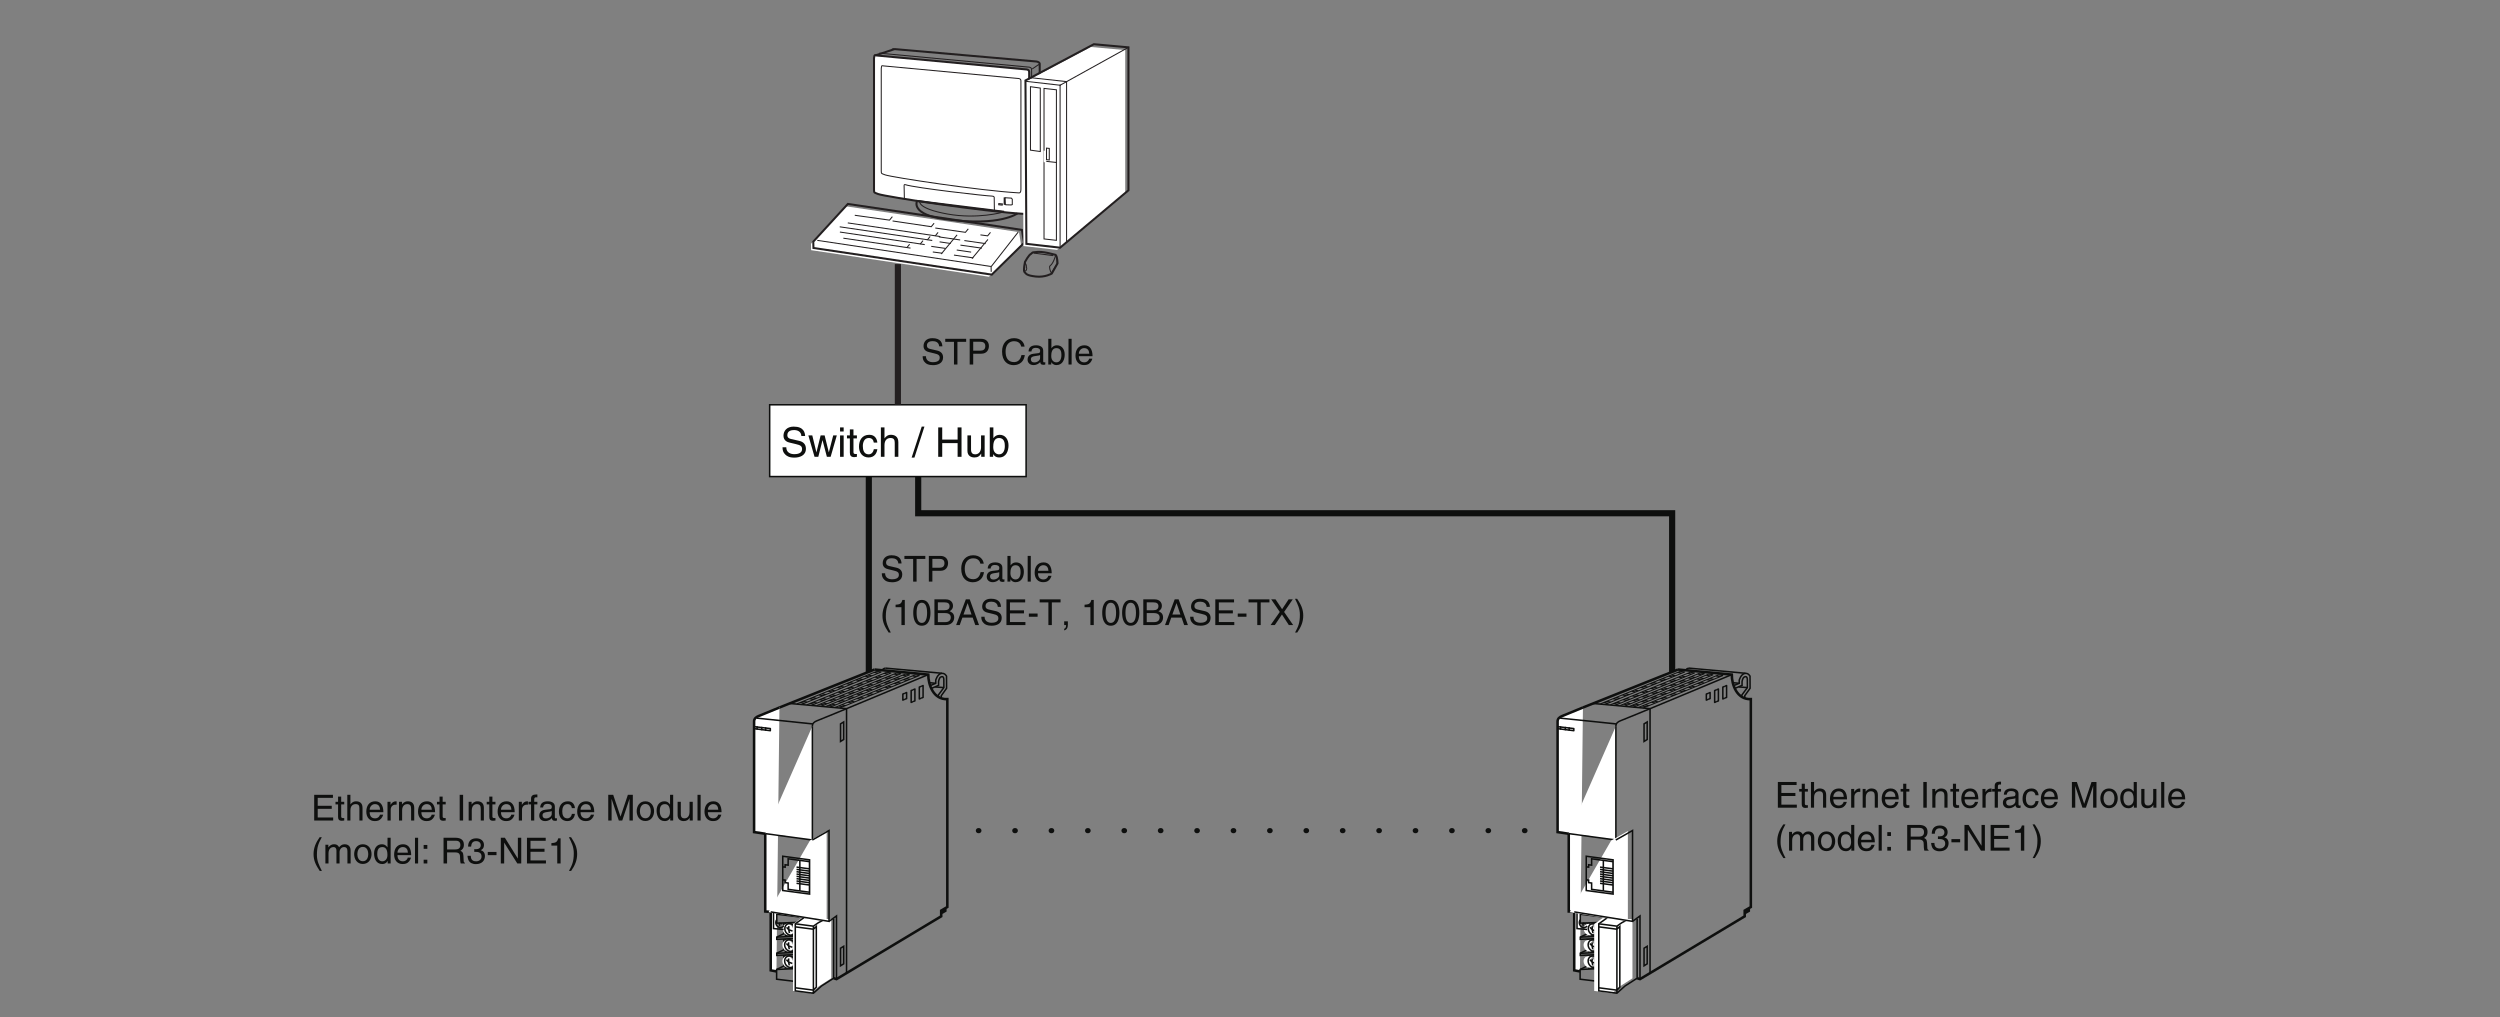 <?xml version="1.0" encoding="UTF-8"?>
<svg xmlns="http://www.w3.org/2000/svg" xmlns:xlink="http://www.w3.org/1999/xlink" width="487.56pt" height="198.43pt" viewBox="0 0 487.56 198.43" version="1.2">
<rect x="0" y="0" width="487.56" height="198.43" fill="#808080" stroke="none"/>
<defs>
<g>
<symbol overflow="visible" id="glyph0-0">
<path style="stroke:none;" d="M 0 0 L 3.5 0 L 3.5 -4.891 L 0 -4.891 Z M 1.75 -2.766 L 0.562 -4.547 L 2.938 -4.547 Z M 1.953 -2.438 L 3.141 -4.219 L 3.141 -0.656 Z M 0.562 -0.344 L 1.75 -2.125 L 2.938 -0.344 Z M 0.344 -4.219 L 1.531 -2.438 L 0.344 -0.656 Z M 0.344 -4.219 "/>
</symbol>
<symbol overflow="visible" id="glyph0-1">
<path style="stroke:none;" d="M 4.297 -0.594 L 1.281 -0.594 L 1.281 -2.281 L 4.016 -2.281 L 4.016 -2.875 L 1.281 -2.875 L 1.281 -4.422 L 4.25 -4.422 L 4.25 -5.016 L 0.594 -5.016 L 0.594 0 L 4.297 0 Z M 4.297 -0.594 "/>
</symbol>
<symbol overflow="visible" id="glyph0-2">
<path style="stroke:none;" d="M 1.797 -3.141 L 1.797 -3.656 L 1.203 -3.656 L 1.203 -4.672 L 0.594 -4.672 L 0.594 -3.656 L 0.094 -3.656 L 0.094 -3.141 L 0.594 -3.141 L 0.594 -0.734 C 0.594 -0.297 0.719 0.047 1.328 0.047 C 1.391 0.047 1.578 0.016 1.797 0 L 1.797 -0.484 L 1.578 -0.484 C 1.453 -0.484 1.203 -0.484 1.203 -0.766 L 1.203 -3.141 Z M 1.797 -3.141 "/>
</symbol>
<symbol overflow="visible" id="glyph0-3">
<path style="stroke:none;" d="M 3.422 -2.484 C 3.422 -3.531 2.719 -3.75 2.156 -3.75 C 1.562 -3.75 1.25 -3.391 1.078 -3.156 L 1.062 -3.156 L 1.062 -5.016 L 0.453 -5.016 L 0.453 0 L 1.062 0 L 1.062 -1.984 C 1.062 -2.906 1.578 -3.203 2.094 -3.203 C 2.672 -3.203 2.812 -2.891 2.812 -2.391 L 2.812 0 L 3.422 0 Z M 3.422 -2.484 "/>
</symbol>
<symbol overflow="visible" id="glyph0-4">
<path style="stroke:none;" d="M 2.938 -1.141 C 2.922 -0.875 2.578 -0.422 2 -0.422 C 1.297 -0.422 0.938 -0.859 0.938 -1.625 L 3.609 -1.625 C 3.609 -2.922 3.094 -3.75 2.031 -3.75 C 0.828 -3.75 0.281 -2.859 0.281 -1.719 C 0.281 -0.672 0.891 0.109 1.906 0.109 C 2.5 0.109 2.734 -0.031 2.906 -0.141 C 3.359 -0.453 3.531 -0.969 3.562 -1.141 Z M 0.938 -2.109 C 0.938 -2.688 1.391 -3.203 1.953 -3.203 C 2.703 -3.203 2.938 -2.688 2.969 -2.109 Z M 0.938 -2.109 "/>
</symbol>
<symbol overflow="visible" id="glyph0-5">
<path style="stroke:none;" d="M 1.156 -2.125 C 1.156 -2.656 1.516 -3.094 2.094 -3.094 L 2.312 -3.094 L 2.312 -3.734 C 2.266 -3.75 2.234 -3.75 2.156 -3.75 C 1.703 -3.75 1.375 -3.469 1.125 -3.047 L 1.125 -3.656 L 0.531 -3.656 L 0.531 0 L 1.156 0 Z M 1.156 -2.125 "/>
</symbol>
<symbol overflow="visible" id="glyph0-6">
<path style="stroke:none;" d="M 3.422 -2.484 C 3.422 -3.531 2.719 -3.75 2.156 -3.75 C 1.516 -3.75 1.188 -3.328 1.047 -3.141 L 1.031 -3.141 L 1.031 -3.656 L 0.453 -3.656 L 0.453 0 L 1.062 0 L 1.062 -1.984 C 1.062 -2.984 1.688 -3.203 2.031 -3.203 C 2.641 -3.203 2.812 -2.891 2.812 -2.25 L 2.812 0 L 3.422 0 Z M 3.422 -2.484 "/>
</symbol>
<symbol overflow="visible" id="glyph0-7">
<path style="stroke:none;" d=""/>
</symbol>
<symbol overflow="visible" id="glyph0-8">
<path style="stroke:none;" d="M 1.312 -5.016 L 0.641 -5.016 L 0.641 0 L 1.312 0 Z M 1.312 -5.016 "/>
</symbol>
<symbol overflow="visible" id="glyph0-9">
<path style="stroke:none;" d="M 1.828 -3.141 L 1.828 -3.656 L 1.219 -3.656 L 1.219 -4.109 C 1.219 -4.406 1.312 -4.531 1.578 -4.531 C 1.656 -4.531 1.75 -4.531 1.828 -4.516 L 1.828 -5.078 C 1.734 -5.078 1.641 -5.078 1.547 -5.078 C 0.953 -5.078 0.594 -4.828 0.594 -4.281 L 0.594 -3.656 L 0.094 -3.656 L 0.094 -3.141 L 0.594 -3.141 L 0.594 0 L 1.219 0 L 1.219 -3.141 Z M 1.828 -3.141 "/>
</symbol>
<symbol overflow="visible" id="glyph0-10">
<path style="stroke:none;" d="M 1 -2.547 C 1.047 -2.828 1.141 -3.25 1.844 -3.25 C 2.422 -3.25 2.703 -3.031 2.703 -2.656 C 2.703 -2.297 2.516 -2.234 2.375 -2.219 L 1.359 -2.094 C 0.344 -1.969 0.25 -1.25 0.25 -0.953 C 0.25 -0.328 0.719 0.109 1.391 0.109 C 2.109 0.109 2.484 -0.234 2.719 -0.484 C 2.734 -0.203 2.828 0.062 3.359 0.062 C 3.5 0.062 3.594 0.031 3.703 0 L 3.703 -0.453 C 3.625 -0.438 3.562 -0.422 3.5 -0.422 C 3.375 -0.422 3.297 -0.484 3.297 -0.641 L 3.297 -2.734 C 3.297 -3.672 2.234 -3.75 1.938 -3.75 C 1.047 -3.75 0.469 -3.422 0.438 -2.547 Z M 2.688 -1.266 C 2.688 -0.781 2.125 -0.406 1.547 -0.406 C 1.094 -0.406 0.891 -0.641 0.891 -1.047 C 0.891 -1.5 1.375 -1.594 1.672 -1.641 C 2.438 -1.734 2.578 -1.781 2.688 -1.859 Z M 2.688 -1.266 "/>
</symbol>
<symbol overflow="visible" id="glyph0-11">
<path style="stroke:none;" d="M 3.328 -2.422 C 3.281 -3.062 2.922 -3.75 1.969 -3.75 C 0.75 -3.75 0.203 -2.859 0.203 -1.719 C 0.203 -0.672 0.812 0.109 1.844 0.109 C 2.906 0.109 3.266 -0.719 3.328 -1.297 L 2.734 -1.297 C 2.641 -0.734 2.281 -0.422 1.859 -0.422 C 1.016 -0.422 0.859 -1.203 0.859 -1.828 C 0.859 -2.484 1.109 -3.203 1.875 -3.203 C 2.391 -3.203 2.656 -2.906 2.734 -2.422 Z M 3.328 -2.422 "/>
</symbol>
<symbol overflow="visible" id="glyph0-12">
<path style="stroke:none;" d="M 5.312 0 L 5.312 -5.016 L 4.344 -5.016 L 2.922 -0.781 L 2.906 -0.781 L 1.484 -5.016 L 0.516 -5.016 L 0.516 0 L 1.172 0 L 1.172 -2.969 C 1.172 -3.109 1.156 -3.75 1.156 -4.203 L 1.172 -4.203 L 2.578 0 L 3.25 0 L 4.656 -4.219 L 4.672 -4.219 C 4.672 -3.75 4.656 -3.109 4.656 -2.969 L 4.656 0 Z M 5.312 0 "/>
</symbol>
<symbol overflow="visible" id="glyph0-13">
<path style="stroke:none;" d="M 0.25 -1.828 C 0.25 -0.891 0.781 0.094 1.938 0.094 C 3.109 0.094 3.641 -0.891 3.641 -1.828 C 3.641 -2.766 3.109 -3.75 1.938 -3.75 C 0.781 -3.75 0.25 -2.766 0.25 -1.828 Z M 0.875 -1.828 C 0.875 -2.312 1.062 -3.234 1.938 -3.234 C 2.828 -3.234 3 -2.312 3 -1.828 C 3 -1.344 2.828 -0.438 1.938 -0.438 C 1.062 -0.438 0.875 -1.344 0.875 -1.828 Z M 0.875 -1.828 "/>
</symbol>
<symbol overflow="visible" id="glyph0-14">
<path style="stroke:none;" d="M 3.484 -5.016 L 2.875 -5.016 L 2.875 -3.188 L 2.859 -3.141 C 2.703 -3.344 2.438 -3.75 1.766 -3.75 C 0.797 -3.75 0.25 -2.969 0.25 -1.938 C 0.25 -1.062 0.609 0.109 1.844 0.109 C 2.203 0.109 2.625 0 2.891 -0.5 L 2.906 -0.5 L 2.906 0 L 3.484 0 Z M 0.875 -1.844 C 0.875 -2.312 0.922 -3.203 1.875 -3.203 C 2.766 -3.203 2.859 -2.25 2.859 -1.656 C 2.859 -0.688 2.25 -0.422 1.859 -0.422 C 1.188 -0.422 0.875 -1.031 0.875 -1.844 Z M 0.875 -1.844 "/>
</symbol>
<symbol overflow="visible" id="glyph0-15">
<path style="stroke:none;" d="M 3.422 0 L 3.422 -3.656 L 2.797 -3.656 L 2.797 -1.641 C 2.797 -1.109 2.562 -0.422 1.797 -0.422 C 1.391 -0.422 1.094 -0.625 1.094 -1.234 L 1.094 -3.656 L 0.469 -3.656 L 0.469 -1.031 C 0.469 -0.156 1.125 0.109 1.656 0.109 C 2.25 0.109 2.562 -0.125 2.828 -0.547 L 2.828 0 Z M 3.422 0 "/>
</symbol>
<symbol overflow="visible" id="glyph0-16">
<path style="stroke:none;" d="M 1.078 -5.016 L 0.469 -5.016 L 0.469 0 L 1.078 0 Z M 1.078 -5.016 "/>
</symbol>
<symbol overflow="visible" id="glyph0-17">
<path style="stroke:none;" d="M 1.656 -5.125 C 0.906 -4.047 0.469 -3.047 0.469 -1.828 C 0.469 -0.516 0.953 0.359 1.672 1.453 L 2.094 1.453 C 1.531 0.344 1.125 -0.5 1.125 -1.656 C 1.125 -3.328 1.484 -4 2.078 -5.125 Z M 1.656 -5.125 "/>
</symbol>
<symbol overflow="visible" id="glyph0-18">
<path style="stroke:none;" d="M 0.453 0 L 1.062 0 L 1.062 -1.984 C 1.062 -2.984 1.688 -3.203 2.031 -3.203 C 2.484 -3.203 2.609 -2.828 2.609 -2.531 L 2.609 0 L 3.219 0 L 3.219 -2.234 C 3.219 -2.719 3.562 -3.203 4.078 -3.203 C 4.609 -3.203 4.75 -2.859 4.75 -2.359 L 4.75 0 L 5.375 0 L 5.375 -2.531 C 5.375 -3.562 4.625 -3.75 4.234 -3.75 C 3.672 -3.75 3.422 -3.5 3.125 -3.156 C 3.016 -3.359 2.812 -3.75 2.156 -3.75 C 1.5 -3.75 1.188 -3.328 1.047 -3.141 L 1.031 -3.141 L 1.031 -3.656 L 0.453 -3.656 Z M 0.453 0 "/>
</symbol>
<symbol overflow="visible" id="glyph0-19">
<path style="stroke:none;" d="M 1.328 -0.734 L 0.609 -0.734 L 0.609 0 L 1.328 0 Z M 1.328 -3.609 L 0.609 -3.609 L 0.609 -2.859 L 1.328 -2.859 Z M 1.328 -3.609 "/>
</symbol>
<symbol overflow="visible" id="glyph0-20">
<path style="stroke:none;" d="M 1.297 -2.156 L 2.938 -2.156 C 3.75 -2.156 3.828 -1.672 3.828 -1.25 C 3.828 -1.062 3.844 -0.312 3.953 0 L 4.781 0 L 4.781 -0.109 C 4.562 -0.234 4.531 -0.328 4.531 -0.609 L 4.484 -1.516 C 4.453 -2.219 4.172 -2.344 3.891 -2.469 C 4.203 -2.656 4.578 -2.922 4.578 -3.672 C 4.578 -4.734 3.75 -5.016 2.938 -5.016 L 0.609 -5.016 L 0.609 0 L 1.297 0 Z M 1.297 -4.438 L 2.984 -4.438 C 3.312 -4.438 3.891 -4.375 3.891 -3.594 C 3.891 -2.859 3.359 -2.734 2.859 -2.734 L 1.297 -2.734 Z M 1.297 -4.438 "/>
</symbol>
<symbol overflow="visible" id="glyph0-21">
<path style="stroke:none;" d="M 1.562 -2.266 C 1.656 -2.266 1.75 -2.266 1.844 -2.266 C 2.266 -2.266 2.984 -2.188 2.984 -1.375 C 2.984 -0.797 2.547 -0.422 1.922 -0.422 C 1 -0.422 0.891 -1.047 0.875 -1.5 L 0.234 -1.5 C 0.281 -0.938 0.422 -0.375 0.969 -0.078 C 1.203 0.047 1.516 0.125 1.875 0.125 C 3.125 0.125 3.641 -0.641 3.641 -1.453 C 3.641 -2.109 3.297 -2.438 2.828 -2.594 L 2.828 -2.609 C 3.094 -2.688 3.453 -2.984 3.453 -3.625 C 3.453 -4.359 2.891 -4.906 1.938 -4.906 C 0.656 -4.906 0.359 -4.016 0.359 -3.297 L 0.953 -3.297 C 0.984 -3.641 1.047 -4.359 1.906 -4.359 C 2.641 -4.359 2.828 -3.875 2.828 -3.578 C 2.828 -2.969 2.359 -2.781 1.891 -2.781 C 1.781 -2.781 1.672 -2.781 1.562 -2.797 Z M 1.562 -2.266 "/>
</symbol>
<symbol overflow="visible" id="glyph0-22">
<path style="stroke:none;" d="M 2.016 -2.25 L 0.312 -2.25 L 0.312 -1.625 L 2.016 -1.625 Z M 2.016 -2.25 "/>
</symbol>
<symbol overflow="visible" id="glyph0-23">
<path style="stroke:none;" d="M 3.859 -0.969 L 3.844 -0.969 L 1.328 -5.016 L 0.531 -5.016 L 0.531 0 L 1.188 0 L 1.188 -4.047 L 1.203 -4.047 L 3.75 0 L 4.516 0 L 4.516 -5.016 L 3.859 -5.016 Z M 3.859 -0.969 "/>
</symbol>
<symbol overflow="visible" id="glyph0-24">
<path style="stroke:none;" d="M 2.5 -4.906 L 2.031 -4.906 C 1.828 -4.109 1.5 -4.031 0.703 -3.969 L 0.703 -3.484 L 1.844 -3.484 L 1.844 0 L 2.5 0 Z M 2.5 -4.906 "/>
</symbol>
<symbol overflow="visible" id="glyph0-25">
<path style="stroke:none;" d="M 0.672 1.453 C 1.422 0.375 1.844 -0.625 1.844 -1.844 C 1.844 -3.156 1.375 -4.031 0.656 -5.125 L 0.234 -5.125 C 0.797 -4.016 1.188 -3.172 1.188 -2.016 C 1.188 -0.344 0.844 0.328 0.25 1.453 Z M 0.672 1.453 "/>
</symbol>
<symbol overflow="visible" id="glyph0-26">
<path style="stroke:none;" d="M 4.188 -3.547 C 4.156 -4.094 3.984 -5.141 2.234 -5.141 C 1.016 -5.141 0.516 -4.375 0.516 -3.594 C 0.516 -2.719 1.25 -2.5 1.578 -2.422 L 2.609 -2.172 C 3.422 -1.984 3.672 -1.812 3.672 -1.297 C 3.672 -0.578 2.844 -0.453 2.359 -0.453 C 1.719 -0.453 0.984 -0.719 0.984 -1.625 L 0.344 -1.625 C 0.344 -1.156 0.422 -0.734 0.859 -0.344 C 1.078 -0.141 1.438 0.125 2.375 0.125 C 3.234 0.125 4.328 -0.203 4.328 -1.391 C 4.328 -2.172 3.844 -2.562 3.188 -2.719 L 1.766 -3.047 C 1.469 -3.125 1.172 -3.266 1.172 -3.688 C 1.172 -4.453 1.891 -4.562 2.312 -4.562 C 2.875 -4.562 3.516 -4.328 3.562 -3.547 Z M 4.188 -3.547 "/>
</symbol>
<symbol overflow="visible" id="glyph0-27">
<path style="stroke:none;" d="M 0.094 -4.422 L 1.797 -4.422 L 1.797 0 L 2.469 0 L 2.469 -4.422 L 4.172 -4.422 L 4.172 -5.016 L 0.094 -5.016 Z M 0.094 -4.422 "/>
</symbol>
<symbol overflow="visible" id="glyph0-28">
<path style="stroke:none;" d="M 1.281 -4.438 L 2.656 -4.438 C 3.219 -4.438 3.641 -4.234 3.641 -3.594 C 3.641 -2.922 3.234 -2.703 2.625 -2.703 L 1.281 -2.703 Z M 1.281 -2.109 L 2.859 -2.109 C 3.953 -2.109 4.344 -2.906 4.344 -3.609 C 4.344 -4.422 3.781 -5.016 2.859 -5.016 L 0.594 -5.016 L 0.594 0 L 1.281 0 Z M 1.281 -2.109 "/>
</symbol>
<symbol overflow="visible" id="glyph0-29">
<path style="stroke:none;" d="M 4.703 -3.5 C 4.609 -4.344 3.938 -5.141 2.641 -5.141 C 1.188 -5.141 0.312 -4.078 0.312 -2.531 C 0.312 -0.609 1.422 0.125 2.562 0.125 C 2.938 0.125 4.484 0.047 4.75 -1.844 L 4.094 -1.844 C 3.875 -0.672 3.109 -0.469 2.672 -0.469 C 1.422 -0.469 1 -1.375 1 -2.562 C 1 -3.875 1.734 -4.547 2.641 -4.547 C 3.125 -4.547 3.859 -4.391 4.047 -3.5 Z M 4.703 -3.5 "/>
</symbol>
<symbol overflow="visible" id="glyph0-30">
<path style="stroke:none;" d="M 0.984 0 L 0.984 -0.453 L 1 -0.453 C 1.125 -0.25 1.391 0.109 2 0.109 C 3.25 0.109 3.609 -1.062 3.609 -1.938 C 3.609 -2.969 3.062 -3.75 2.094 -3.75 C 1.656 -3.75 1.297 -3.578 1.031 -3.188 L 1.016 -3.188 L 1.016 -5.016 L 0.406 -5.016 L 0.406 0 Z M 2.969 -1.844 C 2.969 -1.031 2.656 -0.422 1.984 -0.422 C 1.594 -0.422 0.984 -0.688 0.984 -1.656 C 0.984 -2.25 1.094 -3.203 1.984 -3.203 C 2.922 -3.203 2.969 -2.312 2.969 -1.844 Z M 2.969 -1.844 "/>
</symbol>
<symbol overflow="visible" id="glyph0-31">
<path style="stroke:none;" d="M 2.969 -2.391 C 2.969 -1.156 2.641 -0.422 1.938 -0.422 C 1.234 -0.422 0.922 -1.156 0.922 -2.391 C 0.922 -3.625 1.234 -4.359 1.938 -4.359 C 2.641 -4.359 2.969 -3.625 2.969 -2.391 Z M 3.625 -2.391 C 3.625 -3.406 3.359 -4.906 1.938 -4.906 C 0.531 -4.906 0.266 -3.406 0.266 -2.391 C 0.266 -1.375 0.531 0.125 1.938 0.125 C 3.359 0.125 3.625 -1.375 3.625 -2.391 Z M 3.625 -2.391 "/>
</symbol>
<symbol overflow="visible" id="glyph0-32">
<path style="stroke:none;" d="M 1.188 -4.438 L 2.422 -4.438 C 3.172 -4.438 3.469 -4.172 3.469 -3.703 C 3.469 -3.094 3.062 -2.891 2.422 -2.891 L 1.188 -2.891 Z M 0.516 0 L 2.672 0 C 3.781 0 4.375 -0.672 4.375 -1.484 C 4.375 -2.344 3.797 -2.562 3.469 -2.703 C 4.016 -2.969 4.141 -3.422 4.141 -3.75 C 4.141 -4.438 3.656 -5.016 2.719 -5.016 L 0.516 -5.016 Z M 1.188 -2.344 L 2.531 -2.344 C 3.078 -2.344 3.703 -2.203 3.703 -1.5 C 3.703 -0.938 3.344 -0.578 2.641 -0.578 L 1.188 -0.578 Z M 1.188 -2.344 "/>
</symbol>
<symbol overflow="visible" id="glyph0-33">
<path style="stroke:none;" d="M 3.328 -1.453 L 3.828 0 L 4.562 0 L 2.75 -5.016 L 1.984 -5.016 L 0.094 0 L 0.797 0 L 1.312 -1.453 Z M 1.531 -2.062 L 2.328 -4.266 L 2.344 -4.266 L 3.094 -2.062 Z M 1.531 -2.062 "/>
</symbol>
<symbol overflow="visible" id="glyph0-34">
<path style="stroke:none;" d="M 0.609 0 L 0.984 0 C 0.984 0.328 0.906 0.672 0.609 0.703 L 0.609 1.031 C 0.75 1 1.328 0.891 1.328 -0.062 L 1.328 -0.734 L 0.609 -0.734 Z M 0.609 0 "/>
</symbol>
<symbol overflow="visible" id="glyph0-35">
<path style="stroke:none;" d="M 2.766 -2.562 L 4.453 -5.016 L 3.641 -5.016 L 2.375 -3.094 L 1.094 -5.016 L 0.25 -5.016 L 1.922 -2.562 L 0.125 0 L 0.953 0 L 2.344 -2.062 L 3.688 0 L 4.531 0 Z M 2.766 -2.562 "/>
</symbol>
<symbol overflow="visible" id="glyph1-0">
<path style="stroke:none;" d="M 0 0 L 4 0 L 4 -5.594 L 0 -5.594 Z M 2 -3.156 L 0.641 -5.188 L 3.359 -5.188 Z M 2.234 -2.797 L 3.594 -4.828 L 3.594 -0.766 Z M 0.641 -0.406 L 2 -2.438 L 3.359 -0.406 Z M 0.406 -4.828 L 1.75 -2.797 L 0.406 -0.766 Z M 0.406 -4.828 "/>
</symbol>
<symbol overflow="visible" id="glyph1-1">
<path style="stroke:none;" d="M 4.797 -4.062 C 4.766 -4.688 4.562 -5.891 2.562 -5.891 C 1.172 -5.891 0.578 -5 0.578 -4.109 C 0.578 -3.109 1.422 -2.844 1.797 -2.766 L 2.984 -2.484 C 3.922 -2.266 4.203 -2.078 4.203 -1.484 C 4.203 -0.656 3.25 -0.516 2.703 -0.516 C 1.969 -0.516 1.125 -0.812 1.125 -1.859 L 0.391 -1.859 C 0.391 -1.312 0.484 -0.844 0.969 -0.406 C 1.234 -0.172 1.641 0.156 2.703 0.156 C 3.688 0.156 4.953 -0.219 4.953 -1.578 C 4.953 -2.484 4.391 -2.938 3.656 -3.109 L 2.016 -3.484 C 1.672 -3.562 1.328 -3.734 1.328 -4.219 C 1.328 -5.094 2.156 -5.219 2.641 -5.219 C 3.297 -5.219 4.031 -4.938 4.062 -4.062 Z M 4.797 -4.062 "/>
</symbol>
<symbol overflow="visible" id="glyph1-2">
<path style="stroke:none;" d="M 2.859 -3.234 L 2.875 -3.234 L 3.719 0 L 4.453 0 L 5.656 -4.172 L 4.953 -4.172 L 4.109 -0.891 L 4.094 -0.891 L 3.281 -4.172 L 2.5 -4.172 L 1.688 -0.891 L 1.672 -0.891 L 0.875 -4.172 L 0.109 -4.172 L 1.312 0 L 2.047 0 Z M 2.859 -3.234 "/>
</symbol>
<symbol overflow="visible" id="glyph1-3">
<path style="stroke:none;" d="M 1.234 -4.172 L 0.531 -4.172 L 0.531 0 L 1.234 0 Z M 1.234 -4.938 L 1.234 -5.734 L 0.531 -5.734 L 0.531 -4.938 Z M 1.234 -4.938 "/>
</symbol>
<symbol overflow="visible" id="glyph1-4">
<path style="stroke:none;" d="M 2.047 -3.594 L 2.047 -4.172 L 1.375 -4.172 L 1.375 -5.344 L 0.672 -5.344 L 0.672 -4.172 L 0.109 -4.172 L 0.109 -3.594 L 0.672 -3.594 L 0.672 -0.844 C 0.672 -0.328 0.828 0.062 1.531 0.062 C 1.594 0.062 1.797 0.031 2.047 0 L 2.047 -0.547 L 1.797 -0.547 C 1.656 -0.547 1.375 -0.547 1.375 -0.875 L 1.375 -3.594 Z M 2.047 -3.594 "/>
</symbol>
<symbol overflow="visible" id="glyph1-5">
<path style="stroke:none;" d="M 3.812 -2.766 C 3.75 -3.5 3.344 -4.297 2.25 -4.297 C 0.859 -4.297 0.234 -3.266 0.234 -1.969 C 0.234 -0.766 0.938 0.125 2.109 0.125 C 3.328 0.125 3.734 -0.812 3.812 -1.484 L 3.125 -1.484 C 3.016 -0.844 2.609 -0.484 2.125 -0.484 C 1.172 -0.484 0.984 -1.375 0.984 -2.094 C 0.984 -2.828 1.266 -3.672 2.141 -3.672 C 2.734 -3.672 3.047 -3.328 3.125 -2.766 Z M 3.812 -2.766 "/>
</symbol>
<symbol overflow="visible" id="glyph1-6">
<path style="stroke:none;" d="M 3.922 -2.844 C 3.922 -4.031 3.109 -4.297 2.453 -4.297 C 1.781 -4.297 1.438 -3.875 1.234 -3.609 L 1.219 -3.609 L 1.219 -5.734 L 0.516 -5.734 L 0.516 0 L 1.219 0 L 1.219 -2.281 C 1.219 -3.328 1.812 -3.672 2.391 -3.672 C 3.062 -3.672 3.219 -3.297 3.219 -2.734 L 3.219 0 L 3.922 0 Z M 3.922 -2.844 "/>
</symbol>
<symbol overflow="visible" id="glyph1-7">
<path style="stroke:none;" d=""/>
</symbol>
<symbol overflow="visible" id="glyph1-8">
<path style="stroke:none;" d="M 2.359 -5.891 L 1.828 -5.891 L -0.141 0.156 L 0.406 0.156 Z M 2.359 -5.891 "/>
</symbol>
<symbol overflow="visible" id="glyph1-9">
<path style="stroke:none;" d="M 4.391 -3.359 L 1.391 -3.359 L 1.391 -5.734 L 0.609 -5.734 L 0.609 0 L 1.391 0 L 1.391 -2.672 L 4.391 -2.672 L 4.391 0 L 5.156 0 L 5.156 -5.734 L 4.391 -5.734 Z M 4.391 -3.359 "/>
</symbol>
<symbol overflow="visible" id="glyph1-10">
<path style="stroke:none;" d="M 3.906 0 L 3.906 -4.172 L 3.203 -4.172 L 3.203 -1.875 C 3.203 -1.266 2.938 -0.484 2.047 -0.484 C 1.594 -0.484 1.25 -0.719 1.25 -1.406 L 1.25 -4.172 L 0.547 -4.172 L 0.547 -1.172 C 0.547 -0.172 1.281 0.125 1.906 0.125 C 2.578 0.125 2.938 -0.141 3.219 -0.625 L 3.234 -0.609 L 3.234 0 Z M 3.906 0 "/>
</symbol>
<symbol overflow="visible" id="glyph1-11">
<path style="stroke:none;" d="M 1.125 0 L 1.125 -0.516 L 1.141 -0.516 C 1.281 -0.281 1.578 0.125 2.297 0.125 C 3.719 0.125 4.125 -1.219 4.125 -2.219 C 4.125 -3.391 3.5 -4.297 2.391 -4.297 C 1.906 -4.281 1.484 -4.094 1.188 -3.656 L 1.172 -3.656 L 1.172 -5.734 L 0.469 -5.734 L 0.469 0 Z M 3.406 -2.094 C 3.406 -1.188 3.047 -0.484 2.281 -0.484 C 1.828 -0.484 1.141 -0.781 1.141 -1.891 C 1.141 -2.578 1.25 -3.672 2.266 -3.672 C 3.344 -3.672 3.406 -2.641 3.406 -2.094 Z M 3.406 -2.094 "/>
</symbol>
</g>
</defs>
<g id="surface1">
<g style="fill:rgb(5.618%,6.042%,5.714%);fill-opacity:1;">
  <use xlink:href="#glyph0-1" x="60.681" y="160.023"/>
  <use xlink:href="#glyph0-2" x="65.337" y="160.023"/>
  <use xlink:href="#glyph0-3" x="67.277" y="160.023"/>
  <use xlink:href="#glyph0-4" x="71.158" y="160.023"/>
  <use xlink:href="#glyph0-5" x="75.039" y="160.023"/>
  <use xlink:href="#glyph0-6" x="77.363" y="160.023"/>
  <use xlink:href="#glyph0-4" x="81.244" y="160.023"/>
  <use xlink:href="#glyph0-2" x="85.125" y="160.023"/>
  <use xlink:href="#glyph0-7" x="87.066" y="160.023"/>
  <use xlink:href="#glyph0-8" x="89.006" y="160.023"/>
  <use xlink:href="#glyph0-6" x="90.946" y="160.023"/>
  <use xlink:href="#glyph0-2" x="94.827" y="160.023"/>
  <use xlink:href="#glyph0-4" x="96.768" y="160.023"/>
  <use xlink:href="#glyph0-5" x="100.649" y="160.023"/>
  <use xlink:href="#glyph0-9" x="102.973" y="160.023"/>
  <use xlink:href="#glyph0-10" x="104.913" y="160.023"/>
  <use xlink:href="#glyph0-11" x="108.794" y="160.023"/>
  <use xlink:href="#glyph0-4" x="112.284" y="160.023"/>
  <use xlink:href="#glyph0-7" x="116.165" y="160.023"/>
  <use xlink:href="#glyph0-12" x="118.105" y="160.023"/>
  <use xlink:href="#glyph0-13" x="123.92" y="160.023"/>
  <use xlink:href="#glyph0-14" x="127.801" y="160.023"/>
  <use xlink:href="#glyph0-15" x="131.681" y="160.023"/>
  <use xlink:href="#glyph0-16" x="135.562" y="160.023"/>
  <use xlink:href="#glyph0-4" x="137.112" y="160.023"/>
</g>
<g style="fill:rgb(5.618%,6.042%,5.714%);fill-opacity:1;">
  <use xlink:href="#glyph0-17" x="60.681" y="168.399"/>
  <use xlink:href="#glyph0-18" x="63.006" y="168.399"/>
  <use xlink:href="#glyph0-13" x="68.82" y="168.399"/>
  <use xlink:href="#glyph0-14" x="72.701" y="168.399"/>
  <use xlink:href="#glyph0-4" x="76.582" y="168.399"/>
  <use xlink:href="#glyph0-16" x="80.463" y="168.399"/>
  <use xlink:href="#glyph0-19" x="82.012" y="168.399"/>
  <use xlink:href="#glyph0-7" x="83.953" y="168.399"/>
  <use xlink:href="#glyph0-20" x="85.893" y="168.399"/>
  <use xlink:href="#glyph0-21" x="90.932" y="168.399"/>
  <use xlink:href="#glyph0-22" x="94.813" y="168.399"/>
  <use xlink:href="#glyph0-23" x="97.138" y="168.399"/>
  <use xlink:href="#glyph0-1" x="102.177" y="168.399"/>
  <use xlink:href="#glyph0-24" x="106.833" y="168.399"/>
  <use xlink:href="#glyph0-25" x="110.714" y="168.399"/>
</g>
<path style="fill:none;stroke-width:10;stroke-linecap:round;stroke-linejoin:miter;stroke:rgb(5.618%,6.042%,5.714%);stroke-opacity:1;stroke-dasharray:1,70;stroke-miterlimit:4;" d="M 1903.28 358.667 L 2988.615 358.667 " transform="matrix(0.1,0,0,-0.1,0.479,197.862)"/>
<path style="fill:none;stroke-width:12;stroke-linecap:butt;stroke-linejoin:miter;stroke:rgb(5.618%,6.042%,5.714%);stroke-opacity:1;stroke-miterlimit:4;" d="M 1689.621 1062.715 L 1689.621 667.834 M 3256.296 667.834 L 3256.296 977.667 L 1785.912 977.667 L 1785.912 1054.488 " transform="matrix(0.1,0,0,-0.1,0.479,197.862)"/>
<g style="fill:rgb(5.618%,6.042%,5.714%);fill-opacity:1;">
  <use xlink:href="#glyph0-26" x="179.596" y="71.09"/>
  <use xlink:href="#glyph0-27" x="184.252" y="71.09"/>
  <use xlink:href="#glyph0-28" x="188.517" y="71.09"/>
  <use xlink:href="#glyph0-7" x="193.172" y="71.09"/>
  <use xlink:href="#glyph0-29" x="195.113" y="71.09"/>
  <use xlink:href="#glyph0-10" x="200.152" y="71.09"/>
  <use xlink:href="#glyph0-30" x="204.033" y="71.09"/>
  <use xlink:href="#glyph0-16" x="207.914" y="71.09"/>
  <use xlink:href="#glyph0-4" x="209.464" y="71.09"/>
</g>
<path style="fill-rule:nonzero;fill:rgb(100%,100%,100%);fill-opacity:1;stroke-width:3;stroke-linecap:butt;stroke-linejoin:miter;stroke:rgb(5.618%,6.042%,5.714%);stroke-opacity:1;stroke-miterlimit:4;" d="M 1496.255 1049.2 L 1996.359 1049.2 L 1996.359 1189.21 L 1496.255 1189.21 Z M 1496.255 1049.2 " transform="matrix(0.1,0,0,-0.1,0.479,197.862)"/>
<g style="fill:rgb(5.618%,6.042%,5.714%);fill-opacity:1;">
  <use xlink:href="#glyph1-1" x="152.22" y="89.09"/>
  <use xlink:href="#glyph1-2" x="157.541" y="89.09"/>
  <use xlink:href="#glyph1-3" x="163.3" y="89.09"/>
  <use xlink:href="#glyph1-4" x="165.071" y="89.09"/>
  <use xlink:href="#glyph1-5" x="167.289" y="89.09"/>
  <use xlink:href="#glyph1-6" x="171.277" y="89.09"/>
  <use xlink:href="#glyph1-7" x="175.713" y="89.09"/>
  <use xlink:href="#glyph1-8" x="177.93" y="89.09"/>
  <use xlink:href="#glyph1-7" x="180.148" y="89.09"/>
  <use xlink:href="#glyph1-9" x="182.365" y="89.09"/>
  <use xlink:href="#glyph1-10" x="188.125" y="89.09"/>
  <use xlink:href="#glyph1-11" x="192.56" y="89.09"/>
</g>
<g style="fill:rgb(5.618%,6.042%,5.714%);fill-opacity:1;">
  <use xlink:href="#glyph0-26" x="171.632" y="113.43"/>
  <use xlink:href="#glyph0-27" x="176.288" y="113.43"/>
  <use xlink:href="#glyph0-28" x="180.553" y="113.43"/>
  <use xlink:href="#glyph0-7" x="185.208" y="113.43"/>
  <use xlink:href="#glyph0-29" x="187.149" y="113.43"/>
  <use xlink:href="#glyph0-10" x="192.188" y="113.43"/>
  <use xlink:href="#glyph0-30" x="196.069" y="113.43"/>
  <use xlink:href="#glyph0-16" x="199.95" y="113.43"/>
</g>
<g style="fill:rgb(5.618%,6.042%,5.714%);fill-opacity:1;">
  <use xlink:href="#glyph0-4" x="201.5" y="113.43"/>
</g>
<g style="fill:rgb(5.618%,6.042%,5.714%);fill-opacity:1;">
  <use xlink:href="#glyph0-17" x="171.632" y="121.905"/>
  <use xlink:href="#glyph0-24" x="173.957" y="121.905"/>
  <use xlink:href="#glyph0-31" x="177.837" y="121.905"/>
  <use xlink:href="#glyph0-32" x="181.718" y="121.905"/>
  <use xlink:href="#glyph0-33" x="186.374" y="121.905"/>
  <use xlink:href="#glyph0-26" x="191.03" y="121.905"/>
  <use xlink:href="#glyph0-1" x="195.685" y="121.905"/>
  <use xlink:href="#glyph0-22" x="200.341" y="121.905"/>
  <use xlink:href="#glyph0-27" x="202.665" y="121.905"/>
  <use xlink:href="#glyph0-34" x="206.93" y="121.905"/>
  <use xlink:href="#glyph0-7" x="208.87" y="121.905"/>
  <use xlink:href="#glyph0-24" x="210.811" y="121.905"/>
  <use xlink:href="#glyph0-31" x="214.692" y="121.905"/>
  <use xlink:href="#glyph0-31" x="218.572" y="121.905"/>
  <use xlink:href="#glyph0-32" x="222.453" y="121.905"/>
  <use xlink:href="#glyph0-33" x="227.109" y="121.905"/>
  <use xlink:href="#glyph0-26" x="231.765" y="121.905"/>
  <use xlink:href="#glyph0-1" x="236.42" y="121.905"/>
  <use xlink:href="#glyph0-22" x="241.076" y="121.905"/>
  <use xlink:href="#glyph0-27" x="243.4" y="121.905"/>
  <use xlink:href="#glyph0-35" x="247.665" y="121.905"/>
  <use xlink:href="#glyph0-25" x="252.32" y="121.905"/>
</g>
<path style="fill:none;stroke-width:12;stroke-linecap:butt;stroke-linejoin:miter;stroke:rgb(13.73%,12.16%,12.549%);stroke-opacity:1;stroke-miterlimit:4;" d="M 1746.307 1463.59 L 1746.307 1189.21 " transform="matrix(0.1,0,0,-0.1,0.479,197.862)"/>
<path style=" stroke:none;fill-rule:nonzero;fill:rgb(100%,100%,100%);fill-opacity:1;" d="M 199.137 47.812 L 198.734 45.273 L 164.883 40.223 L 158.156 47.559 L 158.188 48.789 L 192.867 53.973 L 199.137 47.812 "/>
<path style="fill:none;stroke-width:4;stroke-linecap:butt;stroke-linejoin:miter;stroke:rgb(13.73%,12.16%,12.549%);stroke-opacity:1;stroke-miterlimit:4;" d="M 1992.285 1504.802 L 1988.25 1530.265 L 1648.762 1580.918 L 1581.303 1507.348 L 1581.616 1495.008 L 1929.409 1443.023 Z M 1992.285 1504.802 " transform="matrix(0.1,0,0,-0.1,0.479,197.862)"/>
<path style="fill:none;stroke-width:2;stroke-linecap:butt;stroke-linejoin:miter;stroke:rgb(13.73%,12.16%,12.549%);stroke-opacity:1;stroke-miterlimit:4;" d="M 1981.042 1526.152 L 1928.077 1458.458 L 1928.312 1448.468 " transform="matrix(0.1,0,0,-0.1,0.479,197.862)"/>
<path style="fill:none;stroke-width:2;stroke-linecap:butt;stroke-linejoin:miter;stroke:rgb(13.73%,12.16%,12.549%);stroke-opacity:1;stroke-miterlimit:4;" d="M 1927.725 1458.928 L 1589.138 1509.855 " transform="matrix(0.1,0,0,-0.1,0.479,197.862)"/>
<path style="fill:none;stroke-width:2;stroke-linecap:butt;stroke-linejoin:miter;stroke:rgb(13.73%,12.16%,12.549%);stroke-opacity:1;stroke-miterlimit:4;" d="M 1819.133 1518.552 L 1824.695 1525.407 " transform="matrix(0.1,0,0,-0.1,0.479,197.862)"/>
<path style="fill:none;stroke-width:2;stroke-linecap:butt;stroke-linejoin:miter;stroke:rgb(13.73%,12.16%,12.549%);stroke-opacity:1;stroke-miterlimit:4;" d="M 1662.238 1558.784 L 1729.971 1549.304 L 1735.534 1556.12 " transform="matrix(0.1,0,0,-0.1,0.479,197.862)"/>
<path style="fill:none;stroke-width:2;stroke-linecap:butt;stroke-linejoin:miter;stroke:rgb(13.73%,12.16%,12.549%);stroke-opacity:1;stroke-miterlimit:4;" d="M 1735.965 1547.698 L 1811.376 1536.494 L 1816.939 1543.31 " transform="matrix(0.1,0,0,-0.1,0.479,197.862)"/>
<path style="fill:none;stroke-width:2;stroke-linecap:butt;stroke-linejoin:miter;stroke:rgb(13.73%,12.16%,12.549%);stroke-opacity:1;stroke-miterlimit:4;" d="M 1819.25 1533.948 L 1878.012 1525.525 L 1883.614 1532.341 " transform="matrix(0.1,0,0,-0.1,0.479,197.862)"/>
<path style="fill:none;stroke-width:2;stroke-linecap:butt;stroke-linejoin:miter;stroke:rgb(13.73%,12.16%,12.549%);stroke-opacity:1;stroke-miterlimit:4;" d="M 1907.276 1520.55 L 1921.339 1518.669 L 1926.902 1525.486 " transform="matrix(0.1,0,0,-0.1,0.479,197.862)"/>
<path style="fill:none;stroke-width:2;stroke-linecap:butt;stroke-linejoin:miter;stroke:rgb(13.73%,12.16%,12.549%);stroke-opacity:1;stroke-miterlimit:4;" d="M 1875.936 1509.463 L 1917.461 1503.47 " transform="matrix(0.1,0,0,-0.1,0.479,197.862)"/>
<path style="fill:none;stroke-width:2;stroke-linecap:butt;stroke-linejoin:miter;stroke:rgb(13.73%,12.16%,12.549%);stroke-opacity:1;stroke-miterlimit:4;" d="M 1632.857 1536.298 L 1813.296 1509.62 " transform="matrix(0.1,0,0,-0.1,0.479,197.862)"/>
<path style="fill:none;stroke-width:2;stroke-linecap:butt;stroke-linejoin:miter;stroke:rgb(13.73%,12.16%,12.549%);stroke-opacity:1;stroke-miterlimit:4;" d="M 1803.698 1510.678 L 1809.261 1517.494 " transform="matrix(0.1,0,0,-0.1,0.479,197.862)"/>
<path style="fill:none;stroke-width:2;stroke-linecap:butt;stroke-linejoin:miter;stroke:rgb(13.73%,12.16%,12.549%);stroke-opacity:1;stroke-miterlimit:4;" d="M 1633.209 1526.073 L 1798.644 1501.589 " transform="matrix(0.1,0,0,-0.1,0.479,197.862)"/>
<path style="fill:none;stroke-width:2;stroke-linecap:butt;stroke-linejoin:miter;stroke:rgb(13.73%,12.16%,12.549%);stroke-opacity:1;stroke-miterlimit:4;" d="M 1789.752 1502.49 L 1795.314 1509.346 " transform="matrix(0.1,0,0,-0.1,0.479,197.862)"/>
<path style="fill:none;stroke-width:2;stroke-linecap:butt;stroke-linejoin:miter;stroke:rgb(13.73%,12.16%,12.549%);stroke-opacity:1;stroke-miterlimit:4;" d="M 1639.987 1514.086 L 1770.948 1494.773 " transform="matrix(0.1,0,0,-0.1,0.479,197.862)"/>
<path style="fill:none;stroke-width:2;stroke-linecap:butt;stroke-linejoin:miter;stroke:rgb(13.73%,12.16%,12.549%);stroke-opacity:1;stroke-miterlimit:4;" d="M 1763.622 1495.478 L 1769.185 1502.294 " transform="matrix(0.1,0,0,-0.1,0.479,197.862)"/>
<path style="fill:none;stroke-width:2;stroke-linecap:butt;stroke-linejoin:miter;stroke:rgb(13.73%,12.16%,12.549%);stroke-opacity:1;stroke-miterlimit:4;" d="M 1648.605 1543.898 L 1829.005 1517.259 " transform="matrix(0.1,0,0,-0.1,0.479,197.862)"/>
<path style="fill:none;stroke-width:2;stroke-linecap:butt;stroke-linejoin:miter;stroke:rgb(13.73%,12.16%,12.549%);stroke-opacity:1;stroke-miterlimit:4;" d="M 1868.297 1500.571 L 1910.175 1494.616 " transform="matrix(0.1,0,0,-0.1,0.479,197.862)"/>
<path style="fill:none;stroke-width:2;stroke-linecap:butt;stroke-linejoin:miter;stroke:rgb(13.73%,12.16%,12.549%);stroke-opacity:1;stroke-miterlimit:4;" d="M 1855.643 1481.14 L 1893.369 1475.695 " transform="matrix(0.1,0,0,-0.1,0.479,197.862)"/>
<path style="fill:none;stroke-width:2;stroke-linecap:butt;stroke-linejoin:miter;stroke:rgb(13.73%,12.16%,12.549%);stroke-opacity:1;stroke-miterlimit:4;" d="M 1890.822 1474.245 L 1921.888 1511.657 " transform="matrix(0.1,0,0,-0.1,0.479,197.862)"/>
<path style="fill:none;stroke-width:2;stroke-linecap:butt;stroke-linejoin:miter;stroke:rgb(13.73%,12.16%,12.549%);stroke-opacity:1;stroke-miterlimit:4;" d="M 1861.05 1491.051 L 1889.177 1486.938 " transform="matrix(0.1,0,0,-0.1,0.479,197.862)"/>
<path style="fill:none;stroke-width:2;stroke-linecap:butt;stroke-linejoin:miter;stroke:rgb(13.73%,12.16%,12.549%);stroke-opacity:1;stroke-miterlimit:4;" d="M 1826.262 1516.632 L 1867.788 1510.639 " transform="matrix(0.1,0,0,-0.1,0.479,197.862)"/>
<path style="fill:none;stroke-width:2;stroke-linecap:butt;stroke-linejoin:miter;stroke:rgb(13.73%,12.16%,12.549%);stroke-opacity:1;stroke-miterlimit:4;" d="M 1827.673 1506.956 L 1849.415 1503.665 " transform="matrix(0.1,0,0,-0.1,0.479,197.862)"/>
<path style="fill:none;stroke-width:2;stroke-linecap:butt;stroke-linejoin:miter;stroke:rgb(13.73%,12.16%,12.549%);stroke-opacity:1;stroke-miterlimit:4;" d="M 1814.392 1487.212 L 1832.922 1484.783 " transform="matrix(0.1,0,0,-0.1,0.479,197.862)"/>
<path style="fill:none;stroke-width:2;stroke-linecap:butt;stroke-linejoin:miter;stroke:rgb(13.73%,12.16%,12.549%);stroke-opacity:1;stroke-miterlimit:4;" d="M 1830.689 1483.216 L 1861.755 1520.589 " transform="matrix(0.1,0,0,-0.1,0.479,197.862)"/>
<path style="fill:none;stroke-width:2;stroke-linecap:butt;stroke-linejoin:miter;stroke:rgb(13.73%,12.16%,12.549%);stroke-opacity:1;stroke-miterlimit:4;" d="M 1811.376 1498.181 L 1839.503 1494.107 " transform="matrix(0.1,0,0,-0.1,0.479,197.862)"/>
<path style="fill:none;stroke-width:4;stroke-linecap:butt;stroke-linejoin:miter;stroke:rgb(13.73%,12.16%,12.549%);stroke-opacity:1;stroke-miterlimit:4;" d="M 1992.794 1448.743 C 1990.992 1453.052 1994.204 1467.821 1994.204 1467.821 C 1994.204 1467.821 2001.412 1481.493 2006.113 1483.647 C 2010.423 1486.899 2006.819 1486.154 2014.379 1486.899 C 2028.796 1489.406 2050.028 1482.198 2053.985 1481.493 C 2057.589 1477.536 2057.589 1464.922 2057.589 1464.922 L 2046.424 1445.138 C 2046.424 1445.138 2033.457 1437.225 2015.084 1439.341 C 1996.751 1441.534 1996.751 1444.394 1992.794 1448.743 Z M 1992.794 1448.743 " transform="matrix(0.1,0,0,-0.1,0.479,197.862)"/>
<path style="fill:none;stroke-width:2;stroke-linecap:butt;stroke-linejoin:miter;stroke:rgb(13.73%,12.16%,12.549%);stroke-opacity:1;stroke-miterlimit:4;" d="M 2053.632 1479.691 C 2052.183 1474.637 2049.323 1467.076 2046.072 1463.12 C 2042.82 1459.163 2044.975 1463.472 2042.115 1458.458 C 2042.115 1451.602 2045.719 1445.844 2045.719 1445.844 L 2056.884 1464.569 C 2056.884 1464.569 2057.236 1480.396 2053.632 1479.691 Z M 2053.632 1479.691 " transform="matrix(0.1,0,0,-0.1,0.479,197.862)"/>
<path style="fill:none;stroke-width:2;stroke-linecap:butt;stroke-linejoin:miter;stroke:rgb(13.73%,12.16%,12.549%);stroke-opacity:1;stroke-miterlimit:4;" d="M 1994.204 1466.371 C 1993.147 1460.221 1992.089 1450.897 1992.089 1450.897 C 1992.089 1450.897 1994.949 1448.351 1996.751 1451.955 C 1998.553 1455.559 1996.751 1457.714 1996.751 1457.714 C 1996.751 1457.714 1998.2 1460.612 1994.204 1466.371 Z M 1994.204 1466.371 " transform="matrix(0.1,0,0,-0.1,0.479,197.862)"/>
<path style="fill:none;stroke-width:2;stroke-linecap:butt;stroke-linejoin:miter;stroke:rgb(13.73%,12.16%,12.549%);stroke-opacity:1;stroke-miterlimit:4;" d="M 2011.167 1485.058 L 2049.127 1480.082 " transform="matrix(0.1,0,0,-0.1,0.479,197.862)"/>
<path style="fill:none;stroke-width:4;stroke-linecap:butt;stroke-linejoin:miter;stroke:rgb(13.73%,12.16%,12.549%);stroke-opacity:1;stroke-miterlimit:4;" d="M 2007.602 1599.134 L 2022.88 1616.724 L 2022.88 1853.966 C 2022.88 1853.966 2023.468 1858.628 2013.008 1858.98 L 1741.175 1882.759 C 1732.556 1883.112 1736.161 1881.662 1736.161 1881.662 L 1700.982 1870.184 " transform="matrix(0.1,0,0,-0.1,0.479,197.862)"/>
<path style="fill-rule:nonzero;fill:rgb(100%,100%,100%);fill-opacity:1;stroke-width:4;stroke-linecap:butt;stroke-linejoin:miter;stroke:rgb(13.73%,12.16%,12.549%);stroke-opacity:1;stroke-miterlimit:4;" d="M 1700.59 1870.106 C 1701.021 1870.968 1702.039 1871.046 1705.134 1870.38 L 1994.635 1843.389 C 1998.944 1843.271 2002.705 1842.644 2002.353 1836.886 L 2002.353 1569.205 C 2002.353 1559.489 1998.318 1561.096 1995.693 1561.252 C 1913.269 1565.953 1723.507 1594.747 1708.033 1600.153 C 1698.122 1603.6 1700.355 1603.404 1699.728 1608.81 L 1699.728 1864.974 C 1700.355 1867.599 1700.159 1869.244 1700.59 1870.106 " transform="matrix(0.1,0,0,-0.1,0.479,197.862)"/>
<path style="fill:none;stroke-width:2;stroke-linecap:butt;stroke-linejoin:miter;stroke:rgb(13.73%,12.16%,12.549%);stroke-opacity:1;stroke-miterlimit:4;" d="M 1714.654 1849.774 C 1715.045 1850.558 1715.946 1850.597 1718.767 1850.048 L 1979.279 1825.721 C 1983.196 1825.642 1986.565 1825.094 1986.252 1819.884 L 1986.252 1609.711 C 1986.252 1600.975 1982.609 1602.464 1980.258 1602.582 C 1906.022 1606.813 1735.26 1632.746 1721.352 1637.604 C 1712.421 1640.699 1714.458 1640.542 1713.87 1645.36 L 1713.87 1845.191 C 1714.458 1847.502 1714.262 1848.991 1714.654 1849.774 " transform="matrix(0.1,0,0,-0.1,0.479,197.862)"/>
<path style="fill:none;stroke-width:2;stroke-linecap:butt;stroke-linejoin:miter;stroke:rgb(13.73%,12.16%,12.549%);stroke-opacity:1;stroke-miterlimit:4;" d="M 1709.874 1874.963 L 1999.336 1847.933 C 2003.685 1847.815 2007.445 1847.228 2007.093 1841.469 L 2007.093 1573.749 C 2007.093 1564.034 2003.058 1565.679 2000.433 1565.836 " transform="matrix(0.1,0,0,-0.1,0.479,197.862)"/>
<path style="fill:none;stroke-width:2;stroke-linecap:butt;stroke-linejoin:miter;stroke:rgb(13.73%,12.16%,12.549%);stroke-opacity:1;stroke-miterlimit:4;" d="M 1955.735 1592.945 L 1954.285 1591.534 L 1954.99 1580.722 L 1956.44 1579.273 L 1967.252 1578.92 L 1969.407 1579.625 L 1969.407 1590.085 L 1967.605 1592.24 Z M 1955.735 1592.945 " transform="matrix(0.1,0,0,-0.1,0.479,197.862)"/>
<path style="fill:none;stroke-width:2;stroke-linecap:butt;stroke-linejoin:miter;stroke:rgb(13.73%,12.16%,12.549%);stroke-opacity:1;stroke-miterlimit:4;" d="M 1953.58 1592.592 L 1955.382 1592.592 L 1955.735 1580.017 L 1953.58 1580.37 Z M 1953.58 1592.592 " transform="matrix(0.1,0,0,-0.1,0.479,197.862)"/>
<path style="fill:none;stroke-width:2;stroke-linecap:butt;stroke-linejoin:miter;stroke:rgb(13.73%,12.16%,12.549%);stroke-opacity:1;stroke-miterlimit:4;" d="M 1943.121 1581.623 L 1942.964 1579.273 L 1949.78 1578.568 L 1950.133 1580.918 Z M 1943.121 1581.623 " transform="matrix(0.1,0,0,-0.1,0.479,197.862)"/>
<path style="fill:none;stroke-width:2;stroke-linecap:butt;stroke-linejoin:miter;stroke:rgb(13.73%,12.16%,12.549%);stroke-opacity:1;stroke-miterlimit:4;" d="M 1758.96 1590.986 C 1758.96 1590.986 1758.412 1613.864 1758.412 1616.724 C 1758.412 1619.623 1760.566 1618.33 1760.566 1618.526 C 1779.84 1612.023 1922.946 1595.844 1929.801 1596.196 C 1934.15 1596.039 1934.15 1593.689 1934.15 1593.689 L 1934.502 1567.011 L 1788.851 1585.932 " transform="matrix(0.1,0,0,-0.1,0.479,197.862)"/>
<path style="fill:none;stroke-width:4;stroke-linecap:butt;stroke-linejoin:miter;stroke:rgb(13.73%,12.16%,12.549%);stroke-opacity:1;stroke-miterlimit:4;" d="M 1953.384 1565.601 L 1783.64 1586.677 C 1783.64 1586.677 1769.577 1559.294 1841.971 1550.832 C 1945.824 1536.611 1979.671 1562.545 1979.671 1562.545 " transform="matrix(0.1,0,0,-0.1,0.479,197.862)"/>
<path style="fill:none;stroke-width:2;stroke-linecap:butt;stroke-linejoin:miter;stroke:rgb(13.73%,12.16%,12.549%);stroke-opacity:1;stroke-miterlimit:4;" d="M 1788.851 1585.932 C 1788.851 1585.932 1783.993 1571.908 1842.872 1561.252 C 1901.713 1550.636 1950.642 1564.7 1950.642 1564.7 " transform="matrix(0.1,0,0,-0.1,0.479,197.862)"/>
<path style="fill:none;stroke-width:2;stroke-linecap:butt;stroke-linejoin:miter;stroke:rgb(13.73%,12.16%,12.549%);stroke-opacity:1;stroke-miterlimit:4;" d="M 2008.268 1844.133 L 2020.569 1852.516 L 2023.115 1851.067 " transform="matrix(0.1,0,0,-0.1,0.479,197.862)"/>
<path style=" stroke:none;fill-rule:nonzero;fill:rgb(100%,100%,100%);fill-opacity:1;" d="M 206.152 48.73 L 199.598 47.984 L 199.418 16.215 L 212.719 9.164 L 219.445 9.773 L 219.445 37.57 L 206.152 48.73 "/>
<path style="fill:none;stroke-width:4;stroke-linecap:round;stroke-linejoin:miter;stroke:rgb(13.73%,12.16%,12.549%);stroke-opacity:1;stroke-miterlimit:4;" d="M 2062.643 1495.596 L 1996.907 1503.078 L 1995.105 1821.686 L 2128.495 1892.396 L 2195.954 1886.285 L 2195.954 1607.518 Z M 2062.643 1495.596 " transform="matrix(0.1,0,0,-0.1,0.479,197.862)"/>
<path style="fill:none;stroke-width:2;stroke-linecap:square;stroke-linejoin:miter;stroke:rgb(13.73%,12.16%,12.549%);stroke-opacity:1;stroke-miterlimit:4;" d="M 2195.954 1886.285 L 2062.643 1812.401 " transform="matrix(0.1,0,0,-0.1,0.479,197.862)"/>
<path style="fill:none;stroke-width:2;stroke-linecap:square;stroke-linejoin:miter;stroke:rgb(13.73%,12.16%,12.549%);stroke-opacity:1;stroke-miterlimit:4;" d="M 2062.643 1812.401 L 2062.643 1495.596 " transform="matrix(0.1,0,0,-0.1,0.479,197.862)"/>
<path style="fill:none;stroke-width:2;stroke-linecap:square;stroke-linejoin:miter;stroke:rgb(13.73%,12.16%,12.549%);stroke-opacity:1;stroke-miterlimit:4;" d="M 1996.907 1819.884 L 2062.643 1812.401 " transform="matrix(0.1,0,0,-0.1,0.479,197.862)"/>
<path style="fill:none;stroke-width:2;stroke-linecap:square;stroke-linejoin:miter;stroke:rgb(13.73%,12.16%,12.549%);stroke-opacity:1;stroke-miterlimit:4;" d="M 2075.296 1508.288 L 2075.296 1819.453 L 2005.878 1827.053 " transform="matrix(0.1,0,0,-0.1,0.479,197.862)"/>
<path style=" stroke:none;fill-rule:nonzero;fill:rgb(100%,100%,100%);fill-opacity:1;" d="M 205.438 47.301 L 203.027 47.031 L 203.027 17.758 L 205.438 18.027 L 205.438 47.301 "/>
<path style="fill:none;stroke-width:2;stroke-linecap:round;stroke-linejoin:miter;stroke:rgb(13.73%,12.16%,12.549%);stroke-opacity:1;stroke-miterlimit:4;" d="M 2055.474 1509.933 L 2031.303 1512.637 L 2031.303 1806.212 L 2055.474 1803.509 Z M 2055.474 1509.933 " transform="matrix(0.1,0,0,-0.1,0.479,197.862)"/>
<path style="fill-rule:nonzero;fill:rgb(100%,100%,100%);fill-opacity:1;stroke-width:2;stroke-linecap:round;stroke-linejoin:miter;stroke:rgb(13.73%,12.16%,12.549%);stroke-opacity:1;stroke-miterlimit:4;" d="M 2031.303 1664.439 L 2055.474 1661.775 " transform="matrix(0.1,0,0,-0.1,0.479,197.862)"/>
<path style=" stroke:none;fill-rule:nonzero;fill:rgb(100%,100%,100%);fill-opacity:1;" d="M 202.301 30.031 L 200.391 29.766 L 200.391 17.426 L 202.301 17.691 L 202.301 30.031 "/>
<path style="fill:none;stroke-width:2;stroke-linecap:round;stroke-linejoin:miter;stroke:rgb(13.73%,12.16%,12.549%);stroke-opacity:1;stroke-miterlimit:4;" d="M 2024.016 1683.125 L 2004.86 1685.789 L 2004.86 1809.542 L 2024.016 1806.878 Z M 2024.016 1683.125 " transform="matrix(0.1,0,0,-0.1,0.479,197.862)"/>
<path style=" stroke:none;fill-rule:nonzero;fill:rgb(100%,100%,100%);fill-opacity:1;" d="M 204.051 31.668 L 203.512 31.617 L 203.512 29.371 L 204.051 29.426 L 204.051 31.668 "/>
<path style="fill:none;stroke-width:2;stroke-linecap:round;stroke-linejoin:miter;stroke:rgb(13.73%,12.16%,12.549%);stroke-opacity:1;stroke-miterlimit:4;" d="M 2041.567 1666.711 L 2036.16 1667.22 L 2036.16 1689.745 L 2041.567 1689.197 Z M 2041.567 1666.711 " transform="matrix(0.1,0,0,-0.1,0.479,197.862)"/>
<g style="fill:rgb(5.618%,6.042%,5.714%);fill-opacity:1;">
  <use xlink:href="#glyph0-1" x="346.13" y="157.521"/>
  <use xlink:href="#glyph0-2" x="350.786" y="157.521"/>
  <use xlink:href="#glyph0-3" x="352.726" y="157.521"/>
  <use xlink:href="#glyph0-4" x="356.607" y="157.521"/>
  <use xlink:href="#glyph0-5" x="360.488" y="157.521"/>
  <use xlink:href="#glyph0-6" x="362.812" y="157.521"/>
  <use xlink:href="#glyph0-4" x="366.693" y="157.521"/>
</g>
<g style="fill:rgb(5.618%,6.042%,5.714%);fill-opacity:1;">
  <use xlink:href="#glyph0-2" x="370.573" y="157.521"/>
  <use xlink:href="#glyph0-7" x="372.513" y="157.521"/>
  <use xlink:href="#glyph0-8" x="374.454" y="157.521"/>
  <use xlink:href="#glyph0-6" x="376.394" y="157.521"/>
  <use xlink:href="#glyph0-2" x="380.275" y="157.521"/>
  <use xlink:href="#glyph0-4" x="382.215" y="157.521"/>
  <use xlink:href="#glyph0-5" x="386.096" y="157.521"/>
  <use xlink:href="#glyph0-9" x="388.42" y="157.521"/>
  <use xlink:href="#glyph0-10" x="390.361" y="157.521"/>
  <use xlink:href="#glyph0-11" x="394.242" y="157.521"/>
  <use xlink:href="#glyph0-4" x="397.732" y="157.521"/>
  <use xlink:href="#glyph0-7" x="401.613" y="157.521"/>
  <use xlink:href="#glyph0-12" x="403.553" y="157.521"/>
  <use xlink:href="#glyph0-13" x="409.367" y="157.521"/>
  <use xlink:href="#glyph0-14" x="413.248" y="157.521"/>
  <use xlink:href="#glyph0-15" x="417.129" y="157.521"/>
  <use xlink:href="#glyph0-16" x="421.01" y="157.521"/>
  <use xlink:href="#glyph0-4" x="422.559" y="157.521"/>
</g>
<g style="fill:rgb(5.618%,6.042%,5.714%);fill-opacity:1;">
  <use xlink:href="#glyph0-17" x="346.13" y="165.896"/>
  <use xlink:href="#glyph0-18" x="348.454" y="165.896"/>
  <use xlink:href="#glyph0-13" x="354.269" y="165.896"/>
</g>
<g style="fill:rgb(5.618%,6.042%,5.714%);fill-opacity:1;">
  <use xlink:href="#glyph0-14" x="358.148" y="165.896"/>
  <use xlink:href="#glyph0-4" x="362.029" y="165.896"/>
  <use xlink:href="#glyph0-16" x="365.91" y="165.896"/>
  <use xlink:href="#glyph0-19" x="367.459" y="165.896"/>
  <use xlink:href="#glyph0-7" x="369.4" y="165.896"/>
  <use xlink:href="#glyph0-20" x="371.34" y="165.896"/>
  <use xlink:href="#glyph0-21" x="376.38" y="165.896"/>
  <use xlink:href="#glyph0-22" x="380.261" y="165.896"/>
  <use xlink:href="#glyph0-23" x="382.585" y="165.896"/>
  <use xlink:href="#glyph0-1" x="387.625" y="165.896"/>
  <use xlink:href="#glyph0-24" x="392.28" y="165.896"/>
  <use xlink:href="#glyph0-25" x="396.161" y="165.896"/>
</g>
<path style="fill:none;stroke-width:3;stroke-linecap:butt;stroke-linejoin:miter;stroke:rgb(5.618%,6.042%,5.714%);stroke-opacity:1;stroke-miterlimit:4;" d="M 1535.508 606.643 L 1646.176 596.575 L 1646.176 80.801 " transform="matrix(0.1,0,0,-0.1,0.479,197.862)"/>
<path style="fill:none;stroke-width:2;stroke-linecap:butt;stroke-linejoin:miter;stroke:rgb(5.618%,6.042%,5.714%);stroke-opacity:1;stroke-miterlimit:4;" d="M 1779.684 662.467 L 1623.964 599.043 M 1633.014 597.907 L 1788.694 661.292 M 1734.789 639.276 L 1725.779 640.451 M 1716.847 631.95 L 1707.798 633.086 M 1698.866 624.624 L 1689.817 625.76 M 1680.924 617.259 L 1671.836 618.435 M 1662.943 609.934 L 1653.894 611.07 M 1644.962 602.608 L 1635.912 603.744 M 1747.365 644.407 L 1738.354 645.583 M 1729.422 637.082 L 1720.373 638.218 M 1711.441 629.756 L 1702.392 630.892 M 1752.771 646.64 L 1743.721 647.776 M 1788.694 661.292 L 1779.684 662.467 M 1770.752 653.966 L 1761.702 655.102 M 1783.327 659.059 L 1774.278 660.234 M 1765.346 651.733 L 1756.296 652.908 M 1693.46 622.391 L 1684.411 623.566 M 1675.518 615.066 L 1666.469 616.241 M 1639.595 600.414 L 1630.546 601.55 M 1657.576 607.74 L 1648.488 608.915 M 1760.371 663.877 L 1604.69 600.493 M 1613.74 599.317 L 1769.459 662.702 M 1715.555 640.686 L 1706.505 641.861 M 1697.573 633.36 L 1688.524 634.535 M 1679.592 626.034 L 1670.543 627.21 M 1661.65 618.709 L 1652.601 619.845 M 1643.669 611.383 L 1634.62 612.519 M 1625.727 604.018 L 1616.678 605.194 M 1728.13 645.857 L 1719.08 646.993 M 1710.149 638.531 L 1701.099 639.667 M 1692.207 631.166 L 1683.118 632.302 M 1733.497 648.051 L 1724.447 649.226 M 1769.459 662.702 L 1760.371 663.877 M 1751.478 655.376 L 1742.428 656.512 M 1764.053 660.508 L 1755.004 661.683 M 1746.072 653.143 L 1737.022 654.358 M 1674.225 623.841 L 1665.176 625.016 M 1656.244 616.476 L 1647.195 617.69 M 1620.321 601.825 L 1611.272 603 M 1638.302 609.189 L 1629.253 610.325 M 1743.643 666.032 L 1587.923 602.647 M 1596.973 601.472 L 1752.692 664.896 M 1698.788 642.88 L 1689.739 644.016 M 1680.807 635.554 L 1671.757 636.729 M 1662.865 628.189 L 1653.776 629.364 M 1644.883 620.863 L 1635.834 622.039 M 1626.902 613.538 L 1617.853 614.713 M 1608.921 606.212 L 1599.872 607.348 M 1711.363 648.012 L 1702.314 649.187 M 1693.382 640.647 L 1684.332 641.822 M 1675.44 633.321 L 1666.351 634.496 M 1716.769 650.205 L 1707.681 651.381 M 1752.692 664.896 L 1743.643 666.032 M 1734.711 657.57 L 1725.662 658.706 M 1747.286 662.702 L 1738.237 663.838 M 1729.305 655.337 L 1720.256 656.473 M 1657.459 625.995 L 1648.409 627.171 M 1639.477 618.67 L 1630.467 619.806 M 1603.554 603.979 L 1594.505 605.154 M 1621.535 611.344 L 1612.486 612.519 M 1724.369 667.481 L 1568.649 604.057 M 1577.699 602.921 L 1733.418 666.306 M 1679.514 644.329 L 1670.465 645.465 M 1661.533 636.964 L 1652.483 638.139 M 1643.591 629.639 L 1634.541 630.775 M 1625.61 622.274 L 1616.56 623.449 M 1607.628 614.948 L 1598.618 616.123 M 1589.686 607.622 L 1580.637 608.798 M 1692.128 649.422 L 1683.04 650.597 M 1674.147 642.135 L 1665.098 643.271 M 1656.166 634.77 L 1647.116 635.946 M 1697.495 651.655 L 1688.446 652.791 M 1733.418 666.306 L 1724.369 667.481 M 1715.437 658.98 L 1706.388 660.156 M 1728.012 664.112 L 1718.963 665.248 M 1710.07 656.787 L 1701.021 657.923 M 1638.185 627.445 L 1629.135 628.581 M 1620.203 620.119 L 1611.154 621.255 M 1584.28 605.429 L 1575.231 606.604 M 1602.222 612.754 L 1593.212 613.93 M 1705.095 669.323 L 1549.376 605.938 M 1558.425 604.763 L 1714.105 668.147 M 1660.201 646.131 L 1651.151 647.306 M 1642.259 638.805 L 1633.209 639.981 M 1624.278 631.48 L 1615.228 632.655 M 1606.336 624.154 L 1597.247 625.29 M 1588.354 616.828 L 1579.305 617.965 M 1570.373 609.464 L 1561.324 610.639 M 1672.815 651.302 L 1663.766 652.438 M 1654.834 643.937 L 1645.784 645.113 M 1636.853 636.612 L 1627.803 637.748 M 1678.182 653.496 L 1669.133 654.632 M 1714.105 668.147 L 1705.095 669.323 M 1696.163 660.822 L 1687.114 661.958 M 1708.738 665.954 L 1699.689 667.129 M 1690.757 658.628 L 1681.708 659.764 M 1618.911 629.286 L 1609.822 630.422 M 1600.929 621.96 L 1591.88 623.096 M 1565.006 607.27 L 1555.957 608.445 M 1582.987 614.595 L 1573.899 615.771 " transform="matrix(0.1,0,0,-0.1,0.479,197.862)"/>
<path style="fill:none;stroke-width:3;stroke-linecap:butt;stroke-linejoin:miter;stroke:rgb(5.618%,6.042%,5.714%);stroke-opacity:1;stroke-miterlimit:4;" d="M 1809.456 641.548 L 1820.151 646.014 L 1820.112 652.086 C 1820.112 652.086 1823.05 662.976 1830.18 665.053 C 1837.662 667.207 1841.149 659.921 1841.149 659.921 L 1841.266 636.298 L 1830.924 621.843 L 1830.924 617.925 M 1715.868 671.281 C 1717.435 674.454 1718.062 674.533 1721.979 675.63 M 1812.12 636.298 L 1825.675 641.979 L 1825.636 648.756 C 1825.636 648.756 1826.106 656.669 1830.415 658.51 C 1836.174 661.018 1835.899 653.378 1835.899 653.378 L 1835.978 637.669 L 1825.205 623.136 L 1825.205 620.55 M 1579.54 562.336 C 1579.54 568.056 1583.536 571.112 1588.472 572.953 C 1608.098 580.318 1805.539 662.976 1805.539 662.976 " transform="matrix(0.1,0,0,-0.1,0.479,197.862)"/>
<path style="fill:none;stroke-width:5;stroke-linecap:butt;stroke-linejoin:miter;stroke:rgb(5.618%,6.042%,5.714%);stroke-opacity:1;stroke-miterlimit:4;" d="M 1515.294 598.808 C 1517.879 599.787 1700.668 672.887 1700.668 672.887 " transform="matrix(0.1,0,0,-0.1,0.479,197.862)"/>
<path style="fill:none;stroke-width:3;stroke-linecap:butt;stroke-linejoin:miter;stroke:rgb(5.618%,6.042%,5.714%);stroke-opacity:1;stroke-miterlimit:4;" d="M 1832.217 665.601 L 1721.979 675.63 M 1820.151 646.014 L 1807.733 647.228 M 1835.978 637.669 L 1819.093 638.923 " transform="matrix(0.1,0,0,-0.1,0.479,197.862)"/>
<path style="fill:none;stroke-width:3;stroke-linecap:round;stroke-linejoin:round;stroke:rgb(5.618%,6.042%,5.714%);stroke-opacity:1;stroke-miterlimit:4;" d="M 1774.708 609.777 L 1772.201 608.758 M 1774.708 632.89 L 1772.201 631.832 M 1779.488 634.81 L 1779.488 611.736 M 1772.201 631.832 L 1772.201 608.758 M 1779.488 611.736 L 1776.941 610.717 M 1779.488 634.81 L 1776.941 633.791 M 1790.653 616.554 L 1788.106 615.536 M 1790.653 639.667 L 1788.106 638.61 M 1795.432 641.587 L 1795.432 618.513 M 1788.106 638.61 L 1788.106 615.536 M 1795.432 618.513 L 1792.886 617.494 M 1795.432 641.587 L 1792.886 640.568 M 1763.309 616.241 L 1760.762 615.222 M 1758.529 626.074 L 1755.983 625.055 M 1763.309 628.032 L 1763.309 616.241 M 1755.983 625.055 L 1755.983 613.264 M 1763.309 628.032 L 1760.762 626.975 M 1758.529 614.321 L 1755.983 613.264 " transform="matrix(0.1,0,0,-0.1,0.479,197.862)"/>
<path style="fill:none;stroke-width:3;stroke-linecap:butt;stroke-linejoin:miter;stroke:rgb(5.618%,6.042%,5.714%);stroke-opacity:1;stroke-miterlimit:4;" d="M 1640.574 536.403 L 1640.574 570.641 L 1634.463 566.881 L 1634.463 532.603 Z M 1640.574 98.9 L 1640.574 133.138 L 1634.463 129.378 L 1634.463 95.1 Z M 1640.574 98.9 " transform="matrix(0.1,0,0,-0.1,0.479,197.862)"/>
<path style="fill:none;stroke-width:5;stroke-linecap:butt;stroke-linejoin:miter;stroke:rgb(5.618%,6.042%,5.714%);stroke-opacity:1;stroke-miterlimit:4;" d="M 1700.668 672.887 L 1805.539 662.976 C 1805.539 643.115 1815.568 613.969 1842.716 615.105 L 1842.716 209.725 L 1830.767 202.713 L 1830.767 191.626 L 1626.589 69.127 L 1620.987 70.89 M 1830.454 197.463 L 1838.798 202.282 L 1838.798 207.1 " transform="matrix(0.1,0,0,-0.1,0.479,197.862)"/>
<path style="fill-rule:nonzero;fill:rgb(100%,100%,100%);fill-opacity:1;stroke-width:5;stroke-linecap:butt;stroke-linejoin:miter;stroke:rgb(5.618%,6.042%,5.714%);stroke-opacity:1;stroke-miterlimit:4;" d="M 1515.294 598.808 C 1515.294 598.808 1477.372 583.138 1474.787 582.159 C 1469.851 580.278 1465.855 577.223 1465.855 571.542 L 1465.855 355.847 L 1487.597 352.634 L 1487.597 200.989 L 1498.292 200.205 L 1498.292 86.207 L 1509.456 84.092 " transform="matrix(0.1,0,0,-0.1,0.479,197.862)"/>
<path style="fill-rule:nonzero;fill:rgb(100%,100%,100%);fill-opacity:1;stroke-width:3;stroke-linecap:butt;stroke-linejoin:miter;stroke:rgb(5.618%,6.042%,5.714%);stroke-opacity:1;stroke-miterlimit:4;" d="M 1487.479 352.869 L 1579.54 340.373 L 1579.54 562.336 " transform="matrix(0.1,0,0,-0.1,0.479,197.862)"/>
<path style="fill:none;stroke-width:3;stroke-linecap:round;stroke-linejoin:round;stroke:rgb(5.618%,6.042%,5.714%);stroke-opacity:1;stroke-miterlimit:4;" d="M 1488.381 558.928 L 1488.381 554.776 M 1480.898 559.829 L 1480.898 555.677 M 1471.731 556.852 L 1471.731 561.004 " transform="matrix(0.1,0,0,-0.1,0.479,197.862)"/>
<path style="fill:none;stroke-width:3;stroke-linecap:butt;stroke-linejoin:miter;stroke:rgb(5.618%,6.042%,5.714%);stroke-opacity:1;stroke-miterlimit:4;" d="M 1470.869 578.085 L 1580.715 566.724 M 1565.986 152.138 L 1551.491 148.612 L 1510.122 146.693 L 1510.122 151.041 L 1523.834 157.662 L 1523.834 178.894 M 1565.986 120.759 L 1551.491 117.273 L 1510.122 115.314 L 1510.122 119.662 L 1523.834 126.283 L 1523.834 147.515 M 1570.53 72.731 L 1570.53 199.461 L 1528.613 204.475 L 1510.122 195.661 L 1510.122 178.228 L 1551.961 179.835 L 1565.986 186.259 L 1565.986 93.729 M 1570.256 199.5 L 1551.922 190.686 L 1510.083 195.661 M 1527.163 178.62 L 1527.163 153.744 L 1550.629 154.841 L 1550.629 179.795 " transform="matrix(0.1,0,0,-0.1,0.479,197.862)"/>
<path style=" stroke:none;fill-rule:nonzero;fill:rgb(100%,100%,100%);fill-opacity:1;" d="M 153.867 182.426 C 154.434 182.395 154.812 181.863 154.703 181.242 C 154.594 180.621 154.047 180.145 153.477 180.176 C 152.906 180.211 152.531 180.738 152.641 181.359 C 152.746 181.98 153.297 182.461 153.867 182.426 "/>
<path style="fill:none;stroke-width:3;stroke-linecap:butt;stroke-linejoin:miter;stroke:rgb(5.618%,6.042%,5.714%);stroke-opacity:1;stroke-miterlimit:4;" d="M 1538.289 154.802 C 1543.969 155.115 1547.769 160.443 1546.672 166.672 C 1545.576 172.901 1540.091 177.68 1534.372 177.367 C 1528.652 177.014 1524.891 171.725 1525.988 165.497 C 1527.046 159.268 1532.57 154.449 1538.289 154.802 Z M 1533.588 172.509 L 1533.392 165.497 L 1534.842 158.954 M 1529.279 170.158 L 1533.392 165.497 L 1540.835 162.754 M 1550.943 154.802 L 1556.466 156.212 L 1565.986 156.878 L 1551.491 152.922 L 1510.083 151.002 M 1526.811 147.045 L 1526.811 122.209 L 1550.277 123.305 L 1550.277 148.221 " transform="matrix(0.1,0,0,-0.1,0.479,197.862)"/>
<path style=" stroke:none;fill-rule:nonzero;fill:rgb(100%,100%,100%);fill-opacity:1;" d="M 153.832 185.574 C 154.402 185.543 154.777 185.012 154.672 184.391 C 154.562 183.77 154.016 183.293 153.445 183.324 C 152.875 183.355 152.5 183.887 152.605 184.508 C 152.715 185.129 153.262 185.605 153.832 185.574 "/>
<path style="fill:none;stroke-width:3;stroke-linecap:butt;stroke-linejoin:miter;stroke:rgb(5.618%,6.042%,5.714%);stroke-opacity:1;stroke-miterlimit:4;" d="M 1537.937 123.227 C 1543.656 123.54 1547.417 128.868 1546.359 135.097 C 1545.262 141.326 1539.778 146.105 1534.058 145.792 C 1528.339 145.478 1524.578 140.151 1525.636 133.922 C 1526.733 127.693 1532.217 122.914 1537.937 123.227 Z M 1533.275 140.934 L 1533.079 133.922 L 1534.528 127.34 M 1528.926 138.544 L 1533.079 133.922 L 1540.522 131.18 M 1550.629 123.227 L 1556.114 124.677 L 1565.633 125.303 L 1551.178 121.386 L 1509.731 119.427 M 1570.53 72.731 L 1551.178 63.995 L 1509.809 68.931 L 1509.809 87.892 L 1523.834 94.708 L 1523.834 115.901 M 1526.811 115.51 L 1526.811 90.634 L 1550.277 91.731 L 1550.277 116.724 " transform="matrix(0.1,0,0,-0.1,0.479,197.862)"/>
<path style=" stroke:none;fill-rule:nonzero;fill:rgb(100%,100%,100%);fill-opacity:1;" d="M 153.832 188.719 C 154.402 188.688 154.777 188.16 154.672 187.539 C 154.562 186.918 154.016 186.438 153.445 186.469 C 152.875 186.504 152.5 187.035 152.605 187.656 C 152.715 188.277 153.262 188.75 153.832 188.719 "/>
<path style="fill:none;stroke-width:3;stroke-linecap:butt;stroke-linejoin:miter;stroke:rgb(5.618%,6.042%,5.714%);stroke-opacity:1;stroke-miterlimit:4;" d="M 1537.937 91.691 C 1543.656 92.005 1547.417 97.293 1546.359 103.522 C 1545.262 109.751 1539.778 114.569 1534.058 114.256 C 1528.339 113.904 1524.578 108.576 1525.636 102.347 C 1526.733 96.118 1532.217 91.378 1537.937 91.691 Z M 1533.275 109.359 L 1533.079 102.386 L 1534.528 95.844 M 1528.926 107.009 L 1533.079 102.386 L 1540.522 99.644 M 1550.629 91.691 L 1556.114 93.102 L 1565.633 93.768 L 1551.178 89.811 L 1509.731 87.892 M 1503.737 198.795 L 1503.737 167.69 L 1523.442 165.928 M 1509.887 184.731 C 1508.555 182.733 1507.968 180.226 1508.438 177.602 C 1509.339 172.47 1513.962 168.983 1518.78 169.845 C 1520.7 170.198 1522.384 171.177 1523.599 172.548 M 1514.706 178.385 L 1515.92 173.018 M 1514.706 178.385 L 1520.935 176.818 " transform="matrix(0.1,0,0,-0.1,0.479,197.862)"/>
<path style=" stroke:none;fill-rule:nonzero;fill:rgb(100%,100%,100%);fill-opacity:1;" d="M 162.113 179.262 L 162.113 190.793 L 159.766 192.305 L 158.18 193.711 L 154.656 193.25 L 154.656 180.215 L 156.305 179.043 "/>
<path style="fill:none;stroke-width:3;stroke-linecap:butt;stroke-linejoin:miter;stroke:rgb(5.618%,6.042%,5.714%);stroke-opacity:1;stroke-miterlimit:4;" d="M 1620.987 186.533 L 1620.987 70.89 L 1597.443 55.729 L 1581.538 41.626 L 1546.202 46.249 L 1546.202 176.975 L 1562.734 188.727 M 1546.202 52.203 L 1581.538 47.62 L 1587.218 53.457 L 1587.218 171.686 L 1581.538 166.437 L 1546.202 171.02 M 1581.538 41.626 L 1581.538 172.391 " transform="matrix(0.1,0,0,-0.1,0.479,197.862)"/>
<path style="fill-rule:nonzero;fill:rgb(100%,100%,100%);fill-opacity:1;stroke-width:3;stroke-linecap:butt;stroke-linejoin:miter;stroke:rgb(5.618%,6.042%,5.714%);stroke-opacity:1;stroke-miterlimit:4;" d="M 1546.202 176.975 L 1581.538 172.391 L 1591.175 179.09 L 1599.48 183.478 " transform="matrix(0.1,0,0,-0.1,0.479,197.862)"/>
<path style=" stroke:none;fill-rule:nonzero;fill:rgb(100%,100%,100%);fill-opacity:1;" d="M 149.879 177.898 L 161.219 179.738 L 161.219 162.07 L 157.965 163.922 "/>
<path style="fill:none;stroke-width:3;stroke-linecap:butt;stroke-linejoin:miter;stroke:rgb(5.618%,6.042%,5.714%);stroke-opacity:1;stroke-miterlimit:4;" d="M 1498.292 200.205 L 1612.016 181.754 L 1612.016 358.941 L 1579.383 340.373 M 1612.016 181.754 L 1626.589 192.292 L 1626.589 69.597 " transform="matrix(0.1,0,0,-0.1,0.479,197.862)"/>
<path style="fill:none;stroke-width:3;stroke-linecap:round;stroke-linejoin:round;stroke:rgb(5.618%,6.042%,5.714%);stroke-opacity:1;stroke-miterlimit:4;" d="M 1466.012 561.475 L 1497.547 557.753 L 1497.547 553.6 L 1466.012 557.557 " transform="matrix(0.1,0,0,-0.1,0.479,197.862)"/>
<path style="fill:none;stroke-width:3;stroke-linecap:butt;stroke-linejoin:miter;stroke:rgb(5.618%,6.042%,5.714%);stroke-opacity:1;stroke-miterlimit:4;" d="M 1521.757 308.759 L 1521.757 241.926 L 1574.095 234.953 L 1574.095 301.746 Z M 1532.295 303.744 L 1532.256 291.365 L 1526.419 292.148 L 1526.38 287.447 L 1521.757 288.074 L 1521.757 262.807 L 1526.38 262.258 L 1526.419 257.283 L 1532.256 256.539 L 1532.295 244.199 L 1573.899 238.597 L 1573.899 298.181 Z M 1548.631 287.565 L 1573.899 284.196 M 1548.631 283.06 L 1573.899 279.691 M 1548.631 278.555 L 1573.899 275.186 M 1548.631 274.011 L 1573.899 270.642 M 1548.631 269.545 L 1573.899 266.136 M 1548.631 265 L 1573.899 261.631 M 1548.631 260.495 L 1573.899 257.126 M 1548.631 255.99 L 1573.899 252.621 M 1555.095 241.104 L 1555.095 300.689 " transform="matrix(0.1,0,0,-0.1,0.479,197.862)"/>
<path style="fill:none;stroke-width:3;stroke-linecap:butt;stroke-linejoin:miter;stroke:rgb(5.618%,6.042%,5.714%);stroke-opacity:1;stroke-miterlimit:4;" d="M 3102.496 606.643 L 3213.204 596.575 L 3213.204 80.801 " transform="matrix(0.1,0,0,-0.1,0.479,197.862)"/>
<path style="fill:none;stroke-width:2;stroke-linecap:butt;stroke-linejoin:miter;stroke:rgb(5.618%,6.042%,5.714%);stroke-opacity:1;stroke-miterlimit:4;" d="M 3346.672 662.467 L 3190.953 599.043 M 3200.002 597.907 L 3355.721 661.292 M 3301.817 639.276 L 3292.768 640.451 M 3283.836 631.95 L 3274.826 633.086 M 3265.894 624.624 L 3256.844 625.76 M 3247.913 617.259 L 3238.863 618.435 M 3229.971 609.934 L 3220.882 611.07 M 3211.989 602.608 L 3202.94 603.744 M 3314.392 644.407 L 3305.343 645.583 M 3296.411 637.082 L 3287.361 638.218 M 3278.469 629.756 L 3269.419 630.892 M 3319.798 646.64 L 3310.749 647.776 M 3355.721 661.292 L 3346.672 662.467 M 3337.779 653.966 L 3328.691 655.102 M 3350.315 659.059 L 3341.305 660.234 M 3332.373 651.733 L 3323.324 652.908 M 3260.488 622.391 L 3251.438 623.566 M 3242.546 615.066 L 3233.496 616.241 M 3206.583 600.414 L 3197.534 601.55 M 3224.564 607.74 L 3215.515 608.915 M 3327.398 663.877 L 3171.718 600.493 M 3180.767 599.317 L 3336.487 662.702 M 3282.543 640.686 L 3273.494 641.861 M 3264.601 633.36 L 3255.552 634.535 M 3246.62 626.034 L 3237.57 627.21 M 3228.639 618.709 L 3219.628 619.845 M 3210.697 611.383 L 3201.647 612.519 M 3192.715 604.018 L 3183.666 605.194 M 3295.157 645.857 L 3286.108 646.993 M 3277.176 638.531 L 3268.127 639.667 M 3259.195 631.166 L 3250.146 632.302 M 3300.524 648.051 L 3291.475 649.226 M 3336.487 662.702 L 3327.398 663.877 M 3318.505 655.376 L 3309.456 656.512 M 3331.08 660.508 L 3321.992 661.683 M 3313.099 653.143 L 3304.05 654.358 M 3241.214 623.841 L 3232.204 625.016 M 3223.272 616.476 L 3214.222 617.69 M 3187.348 601.825 L 3178.299 603 M 3205.29 609.189 L 3196.241 610.325 M 3310.631 666.032 L 3154.951 602.647 M 3164 601.472 L 3319.681 664.896 M 3265.815 642.88 L 3256.727 644.016 M 3247.834 635.554 L 3238.785 636.729 M 3229.853 628.189 L 3220.804 629.364 M 3211.911 620.863 L 3202.862 622.039 M 3193.93 613.538 L 3184.88 614.713 M 3175.949 606.212 L 3166.899 607.348 M 3278.39 648.012 L 3269.302 649.187 M 3260.409 640.647 L 3251.36 641.822 M 3242.428 633.321 L 3233.379 634.496 M 3283.757 650.205 L 3274.708 651.381 M 3319.681 664.896 L 3310.631 666.032 M 3301.739 657.57 L 3292.689 658.706 M 3314.314 662.702 L 3305.264 663.838 M 3296.332 655.337 L 3287.283 656.473 M 3224.486 625.995 L 3215.437 627.171 M 3206.505 618.67 L 3197.456 619.806 M 3170.582 603.979 L 3161.532 605.154 M 3188.524 611.344 L 3179.474 612.519 M 3291.396 667.481 L 3135.677 604.057 M 3144.726 602.921 L 3300.446 666.306 M 3246.541 644.329 L 3237.492 645.465 M 3228.56 636.964 L 3219.511 638.139 M 3210.618 629.639 L 3201.569 630.775 M 3192.637 622.274 L 3183.588 623.449 M 3174.656 614.948 L 3165.606 616.123 M 3156.714 607.622 L 3147.664 608.798 M 3259.117 649.422 L 3250.067 650.597 M 3241.135 642.135 L 3232.086 643.271 M 3223.193 634.77 L 3214.105 635.946 M 3264.523 651.655 L 3255.434 652.791 M 3300.446 666.306 L 3291.396 667.481 M 3282.465 658.98 L 3273.415 660.156 M 3295.04 664.112 L 3285.99 665.248 M 3277.098 656.787 L 3268.048 657.923 M 3205.212 627.445 L 3196.163 628.581 M 3187.231 620.119 L 3178.182 621.255 M 3151.308 605.429 L 3142.258 606.604 M 3169.25 612.754 L 3160.24 613.93 M 3272.083 669.323 L 3116.403 605.938 M 3125.413 604.763 L 3281.133 668.147 M 3227.228 646.131 L 3218.179 647.306 M 3209.247 638.805 L 3200.237 639.981 M 3191.305 631.48 L 3182.256 632.655 M 3173.324 624.154 L 3164.275 625.29 M 3155.382 616.828 L 3146.293 617.965 M 3137.401 609.464 L 3128.351 610.639 M 3239.803 651.302 L 3230.754 652.438 M 3221.861 643.937 L 3212.812 645.113 M 3203.88 636.612 L 3194.831 637.748 M 3245.21 653.496 L 3236.16 654.632 M 3281.133 668.147 L 3272.083 669.323 M 3263.191 660.822 L 3254.102 661.958 M 3275.727 665.954 L 3266.716 667.129 M 3257.785 658.628 L 3248.735 659.764 M 3185.938 629.286 L 3176.85 630.422 M 3167.957 621.96 L 3158.908 623.096 M 3131.995 607.27 L 3122.945 608.445 M 3149.976 614.595 L 3140.926 615.771 " transform="matrix(0.1,0,0,-0.1,0.479,197.862)"/>
<path style="fill:none;stroke-width:3;stroke-linecap:butt;stroke-linejoin:miter;stroke:rgb(5.618%,6.042%,5.714%);stroke-opacity:1;stroke-miterlimit:4;" d="M 3376.484 641.548 L 3387.179 646.014 L 3387.139 652.086 C 3387.139 652.086 3390.078 662.976 3397.207 665.053 C 3404.651 667.207 3408.176 659.921 3408.176 659.921 L 3408.294 636.298 L 3397.913 621.843 L 3397.913 617.925 M 3282.856 671.281 C 3284.463 674.454 3285.089 674.533 3289.007 675.63 M 3379.109 636.298 L 3392.663 641.979 L 3392.624 648.756 C 3392.624 648.756 3393.133 656.669 3397.403 658.51 C 3403.201 661.018 3402.927 653.378 3402.927 653.378 L 3403.005 637.669 L 3392.232 623.136 L 3392.232 620.55 M 3146.568 562.336 C 3146.568 568.056 3150.563 571.112 3155.499 572.953 C 3175.126 580.318 3372.566 662.976 3372.566 662.976 " transform="matrix(0.1,0,0,-0.1,0.479,197.862)"/>
<path style="fill:none;stroke-width:5;stroke-linecap:butt;stroke-linejoin:miter;stroke:rgb(5.618%,6.042%,5.714%);stroke-opacity:1;stroke-miterlimit:4;" d="M 3082.321 598.808 C 3084.907 599.787 3267.696 672.887 3267.696 672.887 " transform="matrix(0.1,0,0,-0.1,0.479,197.862)"/>
<path style="fill:none;stroke-width:3;stroke-linecap:butt;stroke-linejoin:miter;stroke:rgb(5.618%,6.042%,5.714%);stroke-opacity:1;stroke-miterlimit:4;" d="M 3399.244 665.601 L 3289.007 675.63 M 3387.179 646.014 L 3374.721 647.228 M 3403.005 637.669 L 3386.121 638.923 " transform="matrix(0.1,0,0,-0.1,0.479,197.862)"/>
<path style="fill:none;stroke-width:3;stroke-linecap:round;stroke-linejoin:round;stroke:rgb(5.618%,6.042%,5.714%);stroke-opacity:1;stroke-miterlimit:4;" d="M 3341.736 609.777 L 3339.19 608.758 M 3341.736 632.89 L 3339.19 631.832 M 3346.515 634.81 L 3346.515 611.736 M 3339.19 631.832 L 3339.19 608.758 M 3346.515 611.736 L 3343.969 610.717 M 3346.515 634.81 L 3343.969 633.791 M 3357.68 616.554 L 3355.134 615.536 M 3357.68 639.667 L 3355.134 638.61 M 3362.459 641.587 L 3362.459 618.513 M 3355.134 638.61 L 3355.134 615.536 M 3362.459 618.513 L 3359.913 617.494 M 3362.459 641.587 L 3359.913 640.568 M 3330.336 616.241 L 3327.79 615.222 M 3325.557 626.074 L 3322.971 625.055 M 3330.336 628.032 L 3330.336 616.241 M 3322.971 625.055 L 3322.971 613.264 M 3330.336 628.032 L 3327.79 626.975 M 3325.557 614.321 L 3322.971 613.264 " transform="matrix(0.1,0,0,-0.1,0.479,197.862)"/>
<path style="fill:none;stroke-width:3;stroke-linecap:butt;stroke-linejoin:miter;stroke:rgb(5.618%,6.042%,5.714%);stroke-opacity:1;stroke-miterlimit:4;" d="M 3207.602 536.403 L 3207.602 570.641 L 3201.491 566.881 L 3201.491 532.603 Z M 3207.602 98.9 L 3207.602 133.138 L 3201.491 129.378 L 3201.491 95.1 Z M 3207.602 98.9 " transform="matrix(0.1,0,0,-0.1,0.479,197.862)"/>
<path style="fill:none;stroke-width:5;stroke-linecap:butt;stroke-linejoin:miter;stroke:rgb(5.618%,6.042%,5.714%);stroke-opacity:1;stroke-miterlimit:4;" d="M 3267.696 672.887 L 3372.566 662.976 C 3372.566 643.115 3382.595 613.969 3409.743 615.105 L 3409.743 209.725 L 3397.795 202.713 L 3397.795 191.626 L 3193.616 69.127 L 3188.014 70.89 M 3397.482 197.463 L 3405.787 202.282 L 3405.787 207.1 " transform="matrix(0.1,0,0,-0.1,0.479,197.862)"/>
<path style="fill-rule:nonzero;fill:rgb(100%,100%,100%);fill-opacity:1;stroke-width:5;stroke-linecap:butt;stroke-linejoin:miter;stroke:rgb(5.618%,6.042%,5.714%);stroke-opacity:1;stroke-miterlimit:4;" d="M 3082.321 598.808 C 3082.321 598.808 3044.4 583.138 3041.814 582.159 C 3036.878 580.278 3032.883 577.223 3032.883 571.542 L 3032.883 355.847 L 3054.625 352.634 L 3054.625 200.989 L 3065.319 200.205 L 3065.319 86.207 L 3076.445 84.092 " transform="matrix(0.1,0,0,-0.1,0.479,197.862)"/>
<path style="fill-rule:nonzero;fill:rgb(100%,100%,100%);fill-opacity:1;stroke-width:3;stroke-linecap:butt;stroke-linejoin:miter;stroke:rgb(5.618%,6.042%,5.714%);stroke-opacity:1;stroke-miterlimit:4;" d="M 3054.507 352.869 L 3146.568 340.373 L 3146.568 562.336 " transform="matrix(0.1,0,0,-0.1,0.479,197.862)"/>
<path style="fill:none;stroke-width:3;stroke-linecap:round;stroke-linejoin:round;stroke:rgb(5.618%,6.042%,5.714%);stroke-opacity:1;stroke-miterlimit:4;" d="M 3055.408 558.928 L 3055.408 554.776 M 3047.886 559.829 L 3047.886 555.677 M 3038.72 556.852 L 3038.72 561.004 " transform="matrix(0.1,0,0,-0.1,0.479,197.862)"/>
<path style="fill:none;stroke-width:3;stroke-linecap:butt;stroke-linejoin:miter;stroke:rgb(5.618%,6.042%,5.714%);stroke-opacity:1;stroke-miterlimit:4;" d="M 3037.858 578.085 L 3147.704 566.724 M 3132.974 152.138 L 3118.518 148.612 L 3077.15 146.693 L 3077.15 151.041 L 3090.861 157.662 L 3090.861 178.894 M 3132.974 120.759 L 3118.518 117.273 L 3077.15 115.314 L 3077.15 119.662 L 3090.861 126.283 L 3090.861 147.515 M 3137.557 72.731 L 3137.557 199.461 L 3095.64 204.475 L 3077.15 195.661 L 3077.15 178.228 L 3118.989 179.835 L 3132.974 186.259 L 3132.974 93.729 M 3137.283 199.5 L 3118.949 190.686 L 3077.072 195.661 M 3094.152 178.62 L 3094.191 153.744 L 3117.657 154.841 L 3117.617 179.795 " transform="matrix(0.1,0,0,-0.1,0.479,197.862)"/>
<path style=" stroke:none;fill-rule:nonzero;fill:rgb(100%,100%,100%);fill-opacity:1;" d="M 310.117 182.426 C 310.688 182.395 311.062 181.863 310.957 181.242 C 310.848 180.621 310.301 180.145 309.73 180.176 C 309.16 180.211 308.785 180.738 308.891 181.359 C 309 181.98 309.547 182.461 310.117 182.426 "/>
<path style="fill:none;stroke-width:3;stroke-linecap:butt;stroke-linejoin:miter;stroke:rgb(5.618%,6.042%,5.714%);stroke-opacity:1;stroke-miterlimit:4;" d="M 3105.277 154.802 C 3110.997 155.115 3114.758 160.443 3113.7 166.672 C 3112.603 172.901 3107.119 177.68 3101.399 177.367 C 3095.68 177.014 3091.919 171.725 3092.977 165.497 C 3094.073 159.268 3099.558 154.449 3105.277 154.802 Z M 3100.616 172.509 L 3100.42 165.497 L 3101.869 158.954 M 3096.306 170.158 L 3100.42 165.497 L 3107.863 162.754 M 3117.97 154.802 L 3123.455 156.212 L 3132.974 156.878 L 3118.518 152.922 L 3077.072 151.002 M 3093.838 147.045 L 3093.838 122.209 L 3117.304 123.305 L 3117.304 148.221 " transform="matrix(0.1,0,0,-0.1,0.479,197.862)"/>
<path style=" stroke:none;fill-rule:nonzero;fill:rgb(100%,100%,100%);fill-opacity:1;" d="M 310.086 185.574 C 310.656 185.543 311.031 185.012 310.922 184.391 C 310.816 183.77 310.266 183.293 309.695 183.324 C 309.125 183.355 308.75 183.887 308.859 184.508 C 308.965 185.129 309.516 185.605 310.086 185.574 "/>
<path style="fill:none;stroke-width:3;stroke-linecap:butt;stroke-linejoin:miter;stroke:rgb(5.618%,6.042%,5.714%);stroke-opacity:1;stroke-miterlimit:4;" d="M 3104.964 123.227 C 3110.684 123.54 3114.444 128.868 3113.347 135.097 C 3112.29 141.326 3106.766 146.105 3101.047 145.792 C 3095.327 145.478 3091.566 140.151 3092.663 133.922 C 3093.721 127.693 3099.245 122.914 3104.964 123.227 Z M 3100.302 140.934 L 3100.067 133.922 L 3101.517 127.34 M 3095.954 138.544 L 3100.067 133.922 L 3107.51 131.18 M 3117.657 123.227 L 3123.141 124.677 L 3132.661 125.303 L 3118.205 121.386 L 3076.758 119.427 M 3137.557 72.731 L 3118.205 63.995 L 3076.797 68.931 L 3076.797 87.892 L 3090.861 94.708 L 3090.861 115.901 M 3093.838 115.51 L 3093.838 90.634 L 3117.304 91.731 L 3117.304 116.724 " transform="matrix(0.1,0,0,-0.1,0.479,197.862)"/>
<path style=" stroke:none;fill-rule:nonzero;fill:rgb(100%,100%,100%);fill-opacity:1;" d="M 310.086 188.719 C 310.656 188.688 311.031 188.16 310.922 187.539 C 310.816 186.918 310.266 186.438 309.695 186.469 C 309.125 186.504 308.75 187.035 308.859 187.656 C 308.965 188.277 309.516 188.75 310.086 188.719 "/>
<path style="fill:none;stroke-width:3;stroke-linecap:butt;stroke-linejoin:miter;stroke:rgb(5.618%,6.042%,5.714%);stroke-opacity:1;stroke-miterlimit:4;" d="M 3104.964 91.691 C 3110.684 92.005 3114.444 97.293 3113.347 103.522 C 3112.29 109.751 3106.766 114.569 3101.047 114.256 C 3095.327 113.904 3091.566 108.576 3092.663 102.347 C 3093.721 96.118 3099.245 91.378 3104.964 91.691 Z M 3100.302 109.359 L 3100.067 102.386 L 3101.517 95.844 M 3095.954 107.009 L 3100.067 102.386 L 3107.51 99.644 M 3117.657 91.691 L 3123.141 93.102 L 3132.661 93.768 L 3118.205 89.811 L 3076.758 87.892 M 3070.765 198.795 L 3070.765 167.69 L 3090.469 165.928 M 3076.915 184.731 C 3075.583 182.733 3074.995 180.226 3075.465 177.602 C 3076.367 172.47 3080.989 168.983 3085.808 169.845 C 3087.727 170.198 3089.373 171.177 3090.626 172.548 M 3081.694 178.385 L 3082.948 173.018 M 3081.694 178.385 L 3087.962 176.818 " transform="matrix(0.1,0,0,-0.1,0.479,197.862)"/>
<path style=" stroke:none;fill-rule:nonzero;fill:rgb(100%,100%,100%);fill-opacity:1;" d="M 318.367 179.262 L 318.367 190.793 L 316.016 192.305 L 314.434 193.711 L 310.906 193.25 L 310.906 180.215 L 312.555 179.043 "/>
<path style="fill:none;stroke-width:3;stroke-linecap:butt;stroke-linejoin:miter;stroke:rgb(5.618%,6.042%,5.714%);stroke-opacity:1;stroke-miterlimit:4;" d="M 3188.014 186.533 L 3188.014 70.89 L 3164.431 55.729 L 3148.565 41.626 L 3113.191 46.249 L 3113.191 176.975 L 3129.722 188.727 M 3113.191 52.203 L 3148.565 47.62 L 3154.246 53.457 L 3154.246 171.686 L 3148.565 166.437 L 3113.191 171.02 M 3148.565 41.626 L 3148.565 172.391 " transform="matrix(0.1,0,0,-0.1,0.479,197.862)"/>
<path style="fill-rule:nonzero;fill:rgb(100%,100%,100%);fill-opacity:1;stroke-width:3;stroke-linecap:butt;stroke-linejoin:miter;stroke:rgb(5.618%,6.042%,5.714%);stroke-opacity:1;stroke-miterlimit:4;" d="M 3113.191 176.975 L 3148.565 172.391 L 3158.163 179.09 L 3166.508 183.478 " transform="matrix(0.1,0,0,-0.1,0.479,197.862)"/>
<path style=" stroke:none;fill-rule:nonzero;fill:rgb(100%,100%,100%);fill-opacity:1;" d="M 306.133 177.898 L 317.473 179.738 L 317.473 162.07 L 314.219 163.922 "/>
<path style="fill:none;stroke-width:3;stroke-linecap:butt;stroke-linejoin:miter;stroke:rgb(5.618%,6.042%,5.714%);stroke-opacity:1;stroke-miterlimit:4;" d="M 3065.319 200.205 L 3179.043 181.754 L 3179.043 358.941 L 3146.411 340.373 M 3179.043 181.754 L 3193.616 192.292 L 3193.616 69.597 " transform="matrix(0.1,0,0,-0.1,0.479,197.862)"/>
<path style="fill:none;stroke-width:3;stroke-linecap:round;stroke-linejoin:round;stroke:rgb(5.618%,6.042%,5.714%);stroke-opacity:1;stroke-miterlimit:4;" d="M 3033.039 561.475 L 3064.536 557.753 L 3064.536 553.6 L 3033.039 557.557 " transform="matrix(0.1,0,0,-0.1,0.479,197.862)"/>
<path style="fill:none;stroke-width:3;stroke-linecap:butt;stroke-linejoin:miter;stroke:rgb(5.618%,6.042%,5.714%);stroke-opacity:1;stroke-miterlimit:4;" d="M 3088.746 308.759 L 3088.746 241.926 L 3141.122 234.953 L 3141.122 301.746 Z M 3099.284 303.744 L 3099.245 291.365 L 3093.408 292.148 L 3093.408 287.447 L 3088.746 288.074 L 3088.746 262.807 L 3093.408 262.258 L 3093.408 257.283 L 3099.245 256.539 L 3099.284 244.199 L 3140.926 238.597 L 3140.926 298.181 Z M 3115.659 287.565 L 3140.926 284.196 M 3115.659 283.06 L 3140.926 279.691 M 3115.659 278.555 L 3140.926 275.186 M 3115.659 274.011 L 3140.926 270.642 M 3115.659 269.545 L 3140.926 266.136 M 3115.659 265 L 3140.926 261.631 M 3115.659 260.495 L 3140.926 257.126 M 3115.659 255.99 L 3140.926 252.621 M 3122.123 241.104 L 3122.123 300.689 " transform="matrix(0.1,0,0,-0.1,0.479,197.862)"/>
</g>
</svg>
